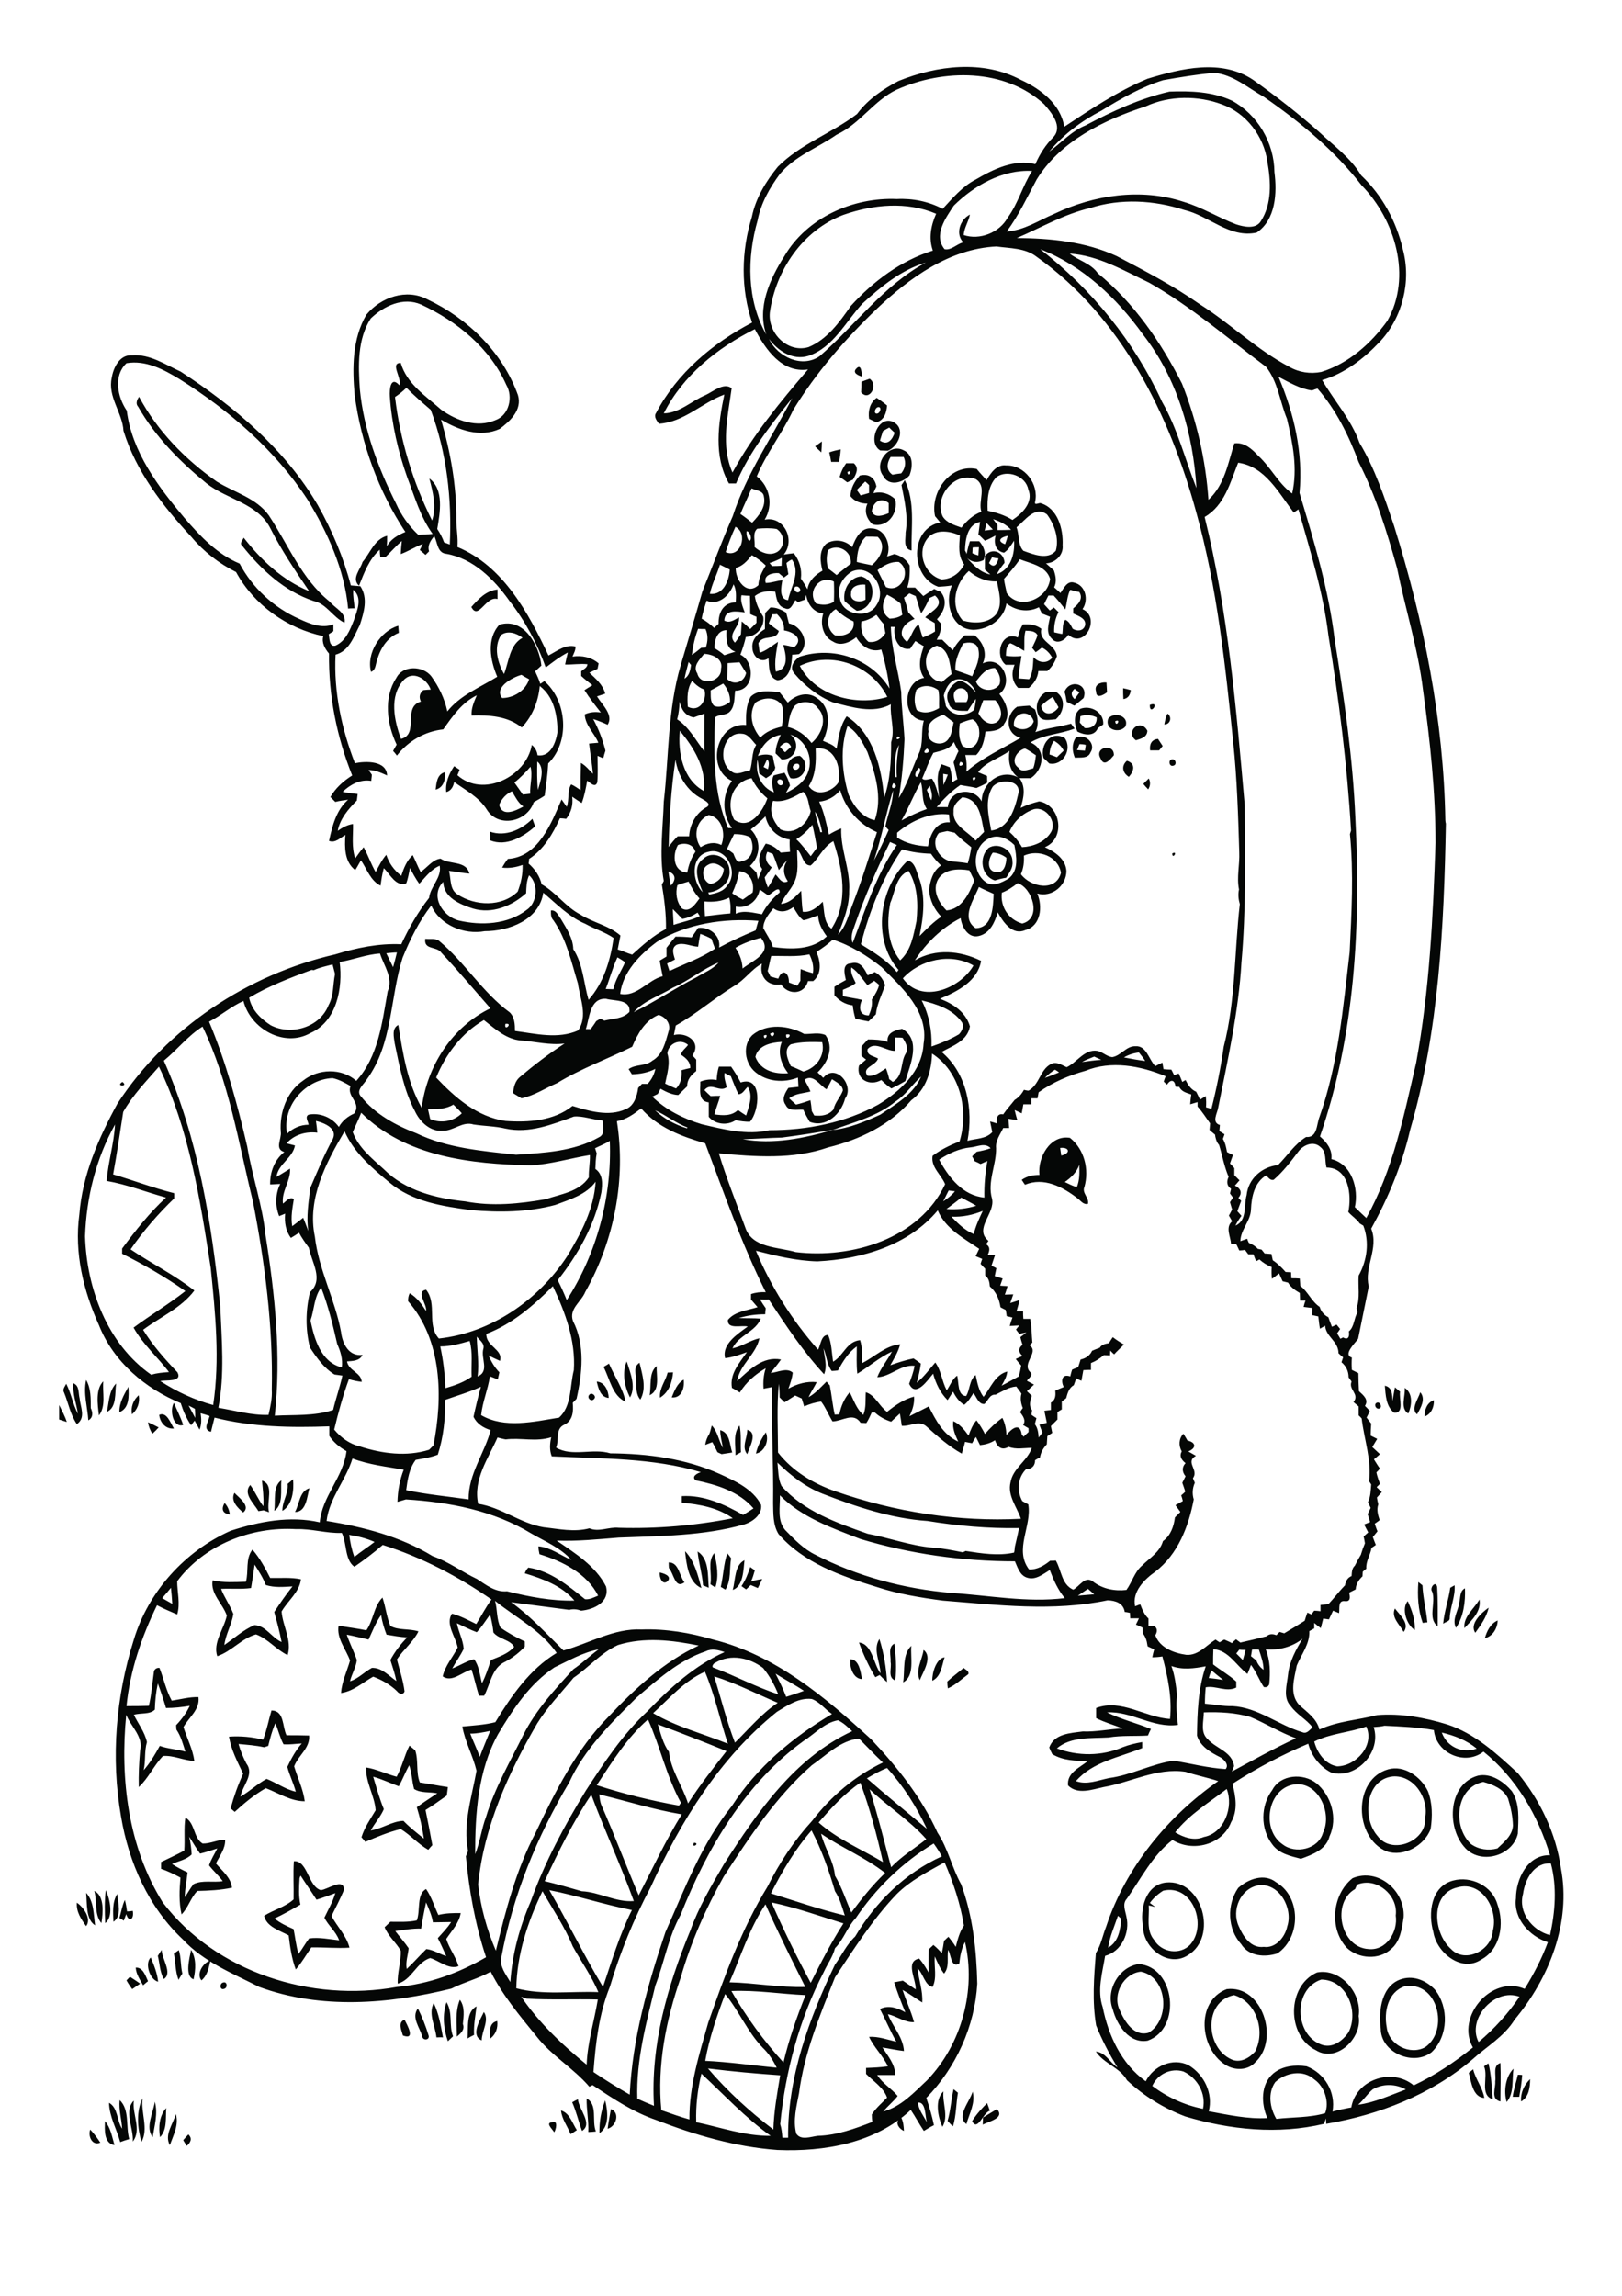<?xml version="1.0" encoding="utf-8"?>
<!-- Generator: Adobe Illustrator 21.0.2, SVG Export Plug-In . SVG Version: 6.00 Build 0)  -->
<svg version="1.2" baseProfile="tiny" id="Layer_1" xmlns="http://www.w3.org/2000/svg" xmlns:xlink="http://www.w3.org/1999/xlink"
	 x="0px" y="0px" viewBox="0 0 595 842" overflow="scroll" xml:space="preserve">
<path fill="#050706" d="M69.1,782.8c1.5,1.4,0.9,2.9-0.6,4.2c-0.3-0.5-1-1.6-1.3-2.1C67.7,784.3,68.6,783.3,69.1,782.8 M33.1,781
	c1.4,1.5,2.6,3.1,3.7,4.8C33.8,787.1,32.2,783.4,33.1,781 M38.5,777.9c2.1,2.4,2.6,5.8,3.5,8.8C38,786.1,38.4,780.9,38.5,777.9
	 M331.6,781.5c-2.1-0.9-3.6-3.5-1-4.9C331.4,778.2,331.5,779.8,331.6,781.5 M202.7,778.3c2-0.8,1.3,2.7,0.6,3.7
	C202.7,780.9,199.8,778.4,202.7,778.3 M64.5,775.3c1.2,3.9-0.9,7.8-2.2,11.4C60.2,782.9,63.5,779,64.5,775.3 M205.8,774
	c3.2,1,4.1,4.6,5.8,7.2c-0.7,0.5-1.5,1-2.3,1.5C208.2,779.8,206.1,777.2,205.8,774 M360.6,776.6c1.7-1,3.4-2.1,5.1-3.1
	c3.1,3.3-3,4.5-5.2,5.7C360.5,778.5,360.6,777.2,360.6,776.6 M224.1,773.5c3.5,1.3,1.9,6.4-1.2,7.2
	C223.2,778.2,223.7,775.9,224.1,773.5 M58.7,783.8c-0.6-3.6-0.3-7.9,2.3-10.7C60.7,776.7,61.4,781,58.7,783.8 M356.6,777.9
	c1.5-2.4,3.5-4.6,5.5-6.6c0.3,0.9,0.7,1.8,1,2.8C360.6,774.8,358.6,781.9,356.6,777.9 M56.8,770.8c1.2,4.3-0.1,8.7-0.8,13
	C53.2,780.1,56.2,775,56.8,770.8 M219.9,782.3c-0.1-4.1,0.6-8.2,2.1-12C222.9,774.1,223.7,779.9,219.9,782.3 M48.7,785.4
	c0.4-4.8-3.4-11.3,0.4-15C48.4,775.3,52.1,781.1,48.7,785.4 M43.9,770.2c3.7,3.5,2.2,9.6,3.5,14.3c-1.1,0.3-2.2,0.7-3.3,1.1
	c-1.3-4.8-4-9.3-4.1-14.4c3.3,1.8,2.8,6.5,4.8,9.5C44.6,777.1,43.5,773.7,43.9,770.2 M215.2,769.6c4.2,2.3,1.8,8.2,3.4,12.1
	c-0.7,0.1-2.1,0.2-2.8,0.2C216,777.8,215.1,773.7,215.2,769.6 M209.9,771c0.7-0.4,1.4-0.8,2.1-1.1c0.3,3.7,5.6,9,1.5,11.6
	C212.2,778,211.4,774.4,209.9,771 M51.9,785.5c-1.5-5-2-11.2,0.4-16C51.6,774.8,54.6,780.8,51.9,785.5 M354.5,779
	c-3.8-2.9,1.3-8.3,2.3-11.9C357.9,771.2,355.6,775.1,354.5,779 M345.7,780c-1.7-3.8-2.9-10,0.4-13
	C345.6,771.3,348.1,776.1,345.7,780 M349.8,766.2c0.4,0.3,1.2,1,1.6,1.3c-0.7,4.1-0.6,8.3-1.8,12.3c-0.8-0.6-1.4-1.3-2-2
	C348.7,774.1,348.9,770.1,349.8,766.2 M558,770.7c-0.3-3.1,1.1-6.1,3.3-8.2C561.3,765.6,560.8,769.1,558,770.7 M556.8,760.9
	c0.4,0,1.2,0,1.6,0.1c-0.2,2.7-0.6,5.3-1.1,8c-0.6,0-1.8,0-2.4,0C555.3,766.2,556.2,763.6,556.8,760.9 M552.7,770.9
	c-1.2-3.9-0.4-9.4,2.5-12.2C554.6,762.7,555.5,767.6,552.7,770.9 M538.8,760.2c0.4-0.3,1.2-1,1.6-1.3c0.9,3.7,3.5,6.8,4.1,10.5
	C540.3,769.2,539.7,763.6,538.8,760.2 M548.5,763.3c0.4-2.3-1-5.8,1.9-6.7c0.2,4.7,0,9.4,0,14.1C546.7,769.8,548.7,766,548.5,763.3
	 M544.4,757.8c0.4-0.3,1.2-0.8,1.6-1.1c1.1,4.3,1.2,8.8,1.6,13.2C542.6,768.3,546.1,761.7,544.4,757.8 M179.7,747.7
	c0.1-2.5-0.5-5.8,2.7-6.5C182.7,743.7,181.9,746.2,179.7,747.7 M147.8,746.5c-0.5-1.9-2-4.8,0.6-5.8
	C149.4,742.7,152.6,748.3,147.8,746.5 M176.7,748.3c-4.2-1.8-0.6-7.5,0.8-10.4C179.6,740.9,176.7,744.9,176.7,748.3 M154.9,746.9
	c-0.9-3.4-4.1-7-1.6-10.3c1.6,3.2,2.9,6.5,3.9,9.8C157.8,748.2,155.2,748.5,154.9,746.9 M171.5,747.6c0.4-3.9-0.7-9.6,3.3-11.8
	c-0.4,3.5-1.1,7-0.9,10.5C173,746.7,172.3,747.1,171.5,747.6 M164.3,748.6c-1.6-4.4-2.1-9.9-0.5-14.3c2.4,3.9,0.8,8.5,2.4,12.5
	C165.6,747.4,164.9,748,164.3,748.6 M160.1,747.2c-0.4-4.2-3.1-8.5-1-12.6c1.9,3.9,2.6,8.3,3.4,12.6
	C161.9,747.1,160.7,747.2,160.1,747.2 M168.7,733.4c1.9,2.6,1.4,5.9,1.1,8.9c0.8,2-0.7,3.4-2.2,4.6
	C167.6,742.4,166.9,737.7,168.7,733.4 M451.6,755.2c3.2,1.6,6.7-0.4,8.8-2.8c3.9-7.4,0.6-18.2-7.7-20.7
	C441.4,734,442.2,750.9,451.6,755.2 M450,729.5c13.1-1.6,19.5,18.5,10.5,26.8c-2.7,3.1-7.6,3.1-10.9,1
	C440.1,751.5,438.4,734,450,729.5 M81.8,727.1c1.6-0.6,1.8,2,0.4,2.3C80.6,730,80.5,727.4,81.8,727.1 M515.2,728.5
	c-6.1,2.1-7.6,9.4-6.5,15c0.7,6.4,8.5,10.4,14.1,7.3C531.7,744.6,527.5,726.3,515.2,728.5 M514.5,725.7c4.4-1.2,8.8,0.8,11.8,3.9
	c5.3,6.5,5,17.1-1.1,23c-6.7,5.3-18.7,0.2-18.7-8.6C505.6,737.3,506.8,727.8,514.5,725.7 M46.4,726.3c0.4-0.4,0.8-0.9,1.3-1.3
	c1.2,0.8,2.5,1.6,3.7,2.5c-1,0.7-1.9,1.3-2.9,2C47.7,728.4,47,727.4,46.4,726.3 M484.7,726c-10.4,3.4-9.9,20.1-0.1,23.8
	c4.1,1.6,7.9-1.3,10.1-4.5C498.6,737.6,494,726.1,484.7,726 M483.1,723.4c8.6-1.7,16.6,7.6,15.3,16c1.4,8-8.1,17.3-15.7,12.5
	C471.9,746.6,472,728.3,483.1,723.4 M49.8,721.6c2.7-0.1,3.6,3.1,4.5,5c-0.5,0.4-1.4,1.1-1.8,1.5C51.4,726.1,49.9,724,49.8,721.6
	 M418.5,723.1c-6.3,0.6-10.5,8.3-7.8,14c1.8,4.2,5.2,9.9,10.6,8.4C429.5,740.7,428.3,725,418.5,723.1 M417.7,720.3
	c13.4,1,15.9,23.6,3.3,28.1c-6.8,1.2-11.3-5.8-12.8-11.5C405.5,730.1,410.3,721.4,417.7,720.3 M73.9,726.3c-2-2.4,0.6-6.5,3.3-7.3
	C76.6,721.6,76.1,724.5,73.9,726.3 M58,726.8c-3.1-0.8-5-6.8-2.7-8.9C56.5,720.7,57.7,723.7,58,726.8 M71,725.9
	c-3.3-1.1-1.5-7.7-0.9-10.8C72.1,718.3,71.8,722.4,71,725.9 M63.8,716.5c0.4-0.3,1.3-1,1.8-1.3c0.9,2.8,0.6,5.8,1.3,8.6
	c-0.4,0.6-1.1,1.7-1.4,2.3C64.3,723.1,64.4,719.7,63.8,716.5 M57.9,717.3c0.5-0.7,0.9-1.5,1.4-2.2c0.1,3.4,4.1,8.6,0.8,10.7
	C58.6,723.2,58.6,720.1,57.9,717.3 M28.2,697.8c2.4,1.6,5.5,5.9,3.4,8.6C29.8,703.9,27.9,701.1,28.2,697.8 M45.8,696.8
	c0.4,1.4,0.6,2.7,0.8,4.2c0.5,0,1.6-0.1,2.1-0.2c0.6,3-1.4,4.5-2.4,1.2c-0.2,0.6-0.7,1.8-0.9,2.4c-0.4-0.3-1.2-0.8-1.6-1
	C44.5,701.1,44.8,698.9,45.8,696.8 M43,694.6c0.3,3.2,1.8,8.1-1.4,10.2C41.5,701.3,41.1,697.7,43,694.6 M31.6,694.2
	c2.9,3.1,2.7,7.9,3.3,11.9C31.4,704,32,698,31.6,694.2 M38.8,693.2c1.6,3.4,2.9,9.7-0.2,12.1C38.4,701.3,38.3,697.2,38.8,693.2
	 M34.6,693.5c3.8,1.8,3.2,8.1,2.6,11.8C34.5,702.1,35.7,697.4,34.6,693.5 M154.5,707.3c-3.2-0.1-6.3,0.5-9.5,0.9
	c1.6,2.1,3.4,4.1,4.9,6.3c-0.2,2.5-1.2,5-0.7,7.6c2.5-2.3,4.7-4.9,7.2-7.3c2.6,0.3,4.8,1.8,7.3,2.6c-1-2.2-2-4.5-3.1-6.6
	c1.7-1.9,3.5-3.7,4.9-5.9c-2.2,0-4.5,0.1-6.7,0.1c-0.4-2.6-1.5-4.9-2.5-7.3C155.6,700.9,155,704,154.5,707.3 M152.9,704.3
	c1.4-3.6-0.2-9.6,3.4-11.5c2,2.9,3,6.3,4.5,9.5c2.7-0.7,5.5-0.7,8.2-0.7c-0.6,3.7-3.3,6.5-5.3,9.5c1.1,3.5,3.5,6.5,4.5,10
	c-3.7,1.3-7-2-10.4-3c-5.2,1.7-6.7,8-11.9,9.4c-0.2-4.1,1.3-8.1,1.1-12.1c-1.7-3-4.6-5.3-5.9-8.6c0.7-0.7,1.4-1.3,2.1-2
	C146.5,704.8,149.7,705,152.9,704.3 M421.8,697.9c0.7,0.5,1.3,1,2,1.5c-0.6-0.2-1.8-0.5-2.4-0.6c0.3,4.2-1.1,9.1,2,12.7
	c2.7,4.6,9.5,5.6,13.2,1.7c6.4-7.2,0.9-22.3-9.9-19.8C424.8,694.6,423.1,696.1,421.8,697.9 M427.7,690.4c13.5-1.3,19.2,20.1,8,26.7
	c-7.2,4.6-16.3-2.7-16.4-10.4C418.1,700.2,420.1,691.3,427.7,690.4 M534.6,692.2c-10.1,2.4-8.8,16.8-2.4,22.5
	c5.2,5.6,15,0.6,15.4-6.5C549.8,700.3,543.6,689.6,534.6,692.2 M533,689.7c6.6-1.8,14.4,1.9,16.3,8.7c2.6,7,1.2,16.5-6,20.3
	c-7.2,4.8-16.3-2.6-17.5-10.1C523.8,701.7,524.9,691.9,533,689.7 M461.7,691.4c-6.7,1.2-10,9.1-7.3,15c1.6,3.8,4.5,8.2,9.2,7.6
	c4.4,0.6,7.8-3.6,8.6-7.5C474.4,700,469.4,690.5,461.7,691.4 M454.2,692.4c3.7-3.3,9.6-5.5,13.9-2.1c9.2,5.3,9.2,20.2,0.5,26.1
	c-4.6,1.5-10.5,1.1-13.3-3.4C450.2,707.4,450,698.5,454.2,692.4 M497.8,691.2c-0.2,0.4-0.5,1.2-0.7,1.6c-8.7,4.9-5.5,21.4,4.9,22
	c6.6,0.7,10.9-6.4,10-12.3C513,695.1,504.9,688.2,497.8,691.2 M496.2,688.8c9.4-3.9,19.3,4.7,18.7,14.3c-0.6,4.1-1.2,8.9-4.6,11.7
	c-4.4,4.1-11.9,3.6-16.2-0.4C487.4,707.3,488.7,694.7,496.2,688.8 M109.9,688.8c-0.2,3.3-0.4,6.5,0.3,9.7c-3.1,1.8-6.3,3.6-9.5,5.1
	c2.1,1.7,4.5,2.8,7,3.9c0.6,3,0.9,6.1,1.8,9.1c1.4-1.8,2.5-3.9,3.9-5.7c3.7-0.5,7.4,0.3,11,0.7c-1.1-3.2-4-5.4-5.4-8.3
	c1.4-3,3.1-5.8,4-9c-2.3,0.8-4.5,1.7-6.9,2.4c-1.9-3-3.9-5.8-5.8-8.8C110.1,688.1,110,688.6,109.9,688.8 M107.8,682.6
	c5.1-0.4,5.2,9.3,9.9,10.6c2.7-0.3,8.4-4.7,8.5-0.1c-1.4,3.3-3,6.4-4.6,9.6c2.1,3.9,5.5,7.2,6.6,11.6c-4.7,0.3-9.3-0.2-14-0.1
	c-1.9,2.7-3.5,5.6-5.7,8.1c-1.5-4-2.1-8.3-2.6-12.5c-3.3-1.8-8.2-3.2-9-7.2c3.5-2.2,7.7-3.2,10.8-6
	C107.8,691.9,107.5,687.3,107.8,682.6 M254.6,675.8C257.1,676,253.4,678.2,254.6,675.8 M401.5,667.3
	C402,667.8,402,667.8,401.5,667.3 M69.4,673.6c0.5,2.1,0.8,4.3,0.9,6.5c-2,2-4.8,2.4-7.2,3.5c1.8,1.2,3.8,2.2,5.7,3.1
	c-0.3,3-1,6-1,9.1c1.1-1.6,2-3.3,3.2-4.8c3.3-1.6,7.2-0.5,10.7-1.1c-1.5-2.1-3.5-3.8-5-5.8c0.7-2.2,2-4.1,3-6.2
	c-2.1,0.7-4.2,1.4-6.3,1.9C71.9,677.8,70.7,675.6,69.4,673.6 M68,666.6c3.6,2,2.9,7.4,6.3,9.5c2.8,0.1,5.5-1.4,8.3-1.4
	c0.1,3.3-2,5.9-3.4,8.7c2.3,2.7,5.5,5.2,5.9,8.9c-4.2,0.9-8.4,1.1-12.7,1.2c-2.5,2.5-3.3,6.1-5.8,8.6c-1-4.5-0.8-9-0.4-13.5
	c-2.3-1.2-4.6-2.4-7.1-3.2c0-0.8,0-1.7,0-2.5c2.9-1.4,5.7-2.7,8.5-4.2C67.9,674.6,67.4,670.6,68,666.6 M473.9,654.6
	c-9.1,2.2-11.1,16.6-3.4,21.8c4.7,3.7,13.1,1.8,14.8-4.2C489,664.7,483.1,652.4,473.9,654.6 M466.7,656.5c3-5.8,11.4-6.3,16.2-2.5
	c5.5,4.6,7.9,12.8,4.8,19.5c-1.2,4.8-6.3,6.7-10.5,8.2c-3.8-1-8.1-1.9-10.5-5.3C462.3,670.7,462.4,662.2,466.7,656.5 M539.6,676.3
	c2.8,2,6.4,2.5,9.7,1.6c2.4-2.3,5.5-4.7,5.7-8.4c-0.1-3.4-0.8-6.7-1.8-9.9c-1.7-3.6-5.5-5.1-9.1-6.1
	C533.9,655.6,532.8,670,539.6,676.3 M542.2,651.2c4.8-1,9.4,2.2,12.4,5.7c3,4.6,2.4,10.4,2.2,15.6c-2,8.4-14.1,11.6-19.7,4.8
	C530.6,669.9,531.3,654.2,542.2,651.2 M510.9,651.5c-10,1.1-11.3,15.3-5.6,21.8c5.2,7.2,18.2,2,17.5-6.7
	C524.2,659.3,518.5,650.9,510.9,651.5 M509.2,648.9c6-1.7,12.1,2.8,14.6,8c1.7,4.4,1.7,9.3,1,13.9c-2.3,6.1-9.9,10.3-16.1,8.2
	C496.7,674.1,496.2,652.6,509.2,648.9 M150.1,647.4c-1.4,2.5-2.4,5.2-3.8,7.7c-3.1-1.1-6.1-2.6-9.4-3.5c1.2,4,2.3,8,3.9,11.9
	c-1.2,2.8-3.3,5.1-4.8,7.8c4.2-0.6,7.8-3.4,12-3.5c2.3,2.4,4.9,4.4,7.5,6.5c-0.6-3.9-1.4-7.7-2.6-11.5c2.4-1.8,5-3.4,7.5-5.1
	c-2.8-0.6-6,0-8.5-1.6C151.1,653.2,151.1,650.2,150.1,647.4 M145.5,651.6c2-3.6,2.8-7.7,4.7-11.4c0.5,0.4,1.6,1.3,2.1,1.7
	c1.3,3.8,0.2,8,1.7,11.8c3.4,0.5,6.8,1.2,10.3,1.7c-0.1,1-0.3,2-0.4,3.1c-2.6,1.8-5.1,3.7-7.8,5.3c0.9,4.3,1.7,8.6,2.5,12.9
	c-0.4,0.4-1.1,1.2-1.5,1.7c-3.7-2.1-6.5-5.4-10.1-7.6c-4.5,1.1-8.8,2.9-13,4.7c-0.3-0.4-1-1.3-1.4-1.7c1.1-3.6,3.3-6.7,5.2-9.9
	c-0.4-5.4-3.7-10.2-3.5-15.7C138.1,648.8,141.7,650.6,145.5,651.6 M98.4,640.3c-0.4,0.1-1.1,0.4-1.5,0.5c-3.1-0.7-6.2-0.9-9.4-1.2
	c0.7,2.5,1.7,4.9,2.9,7.2c3,4-1.5,8.1-2.2,12.1c3.4-1.9,6.2-4.7,9.6-6.5c3.6,1.4,6.8,3.8,10.7,4.7c-0.8-3.1-2.3-6-3.1-9.1
	c1.4-3,3.1-6.1,5.3-8.6c-2.2,0.1-4.5,0.5-6.7,0.3c-1.3-2.4-1.9-5.2-3-7.7C99.8,634.7,99.1,637.5,98.4,640.3 M99.6,627.3
	c4.8,0.1,3.9,5.9,5.5,9.1c2.8,0,5.5,0,8.3,0.1c0.4,4.6-4,7.3-5.5,11.3c1.3,4.3,3.3,8.3,3.9,12.8c-5.2,0-9.6-3-14.3-4.8
	c-4.2,2.4-7.9,5.5-11.4,8.7c-0.4-0.3-1.1-1-1.5-1.3c1.2-4.4,2.7-8.6,4.6-12.7c-2.1-4.4-4.4-8.7-5.2-13.6c4.2-0.3,8.4,0.1,12.5,1.1
	C97.9,634.5,98.5,630.9,99.6,627.3 M353.5,611.7c0.7,0.7,2.1,1.1,1.7,2.3c-2.5,1.8-4.7,4-7.5,5.2c-0.1-0.6-0.2-1.8-0.2-2.5
	C349.4,614.9,351.5,613.4,353.5,611.7 M312,608.5c3.2,0.2,3.7,4.7,4.2,7.3C313,615.7,311.5,611.3,312,608.5 M342,616.4
	c-0.1-3,1.5-8.2,4.5-8.6C345.5,610.9,345.2,614.9,342,616.4 M338.8,605.1c3.4,2.6-0.1,7.9-1.4,11.1
	C335.7,612.5,338.3,608.7,338.8,605.1 M331.3,617c0.7-4.3-0.4-10.2,3-13.4C333.9,607.9,335.7,614.6,331.3,617 M326.7,609.5
	c0.2-2.2-1.1-5.4,1.4-6.7c0.5,4.5,0.9,9,0.3,13.5C325.5,615.2,327.2,611.8,326.7,609.5 M322.6,601.1c1.6,5,2.5,10.6,2.8,15.8
	c-0.9-0.8-1.9-1.7-2.7-2.6c-0.5,0.3-1.1,0.5-1.6,0.8c-2.4-4-4.4-8.3-6-12.7c4.8,0.4,5.3,7.8,7.9,11.3
	C322.9,609.6,320.1,604.9,322.6,601.1 M544.7,600.8c0.7-2.6,2.1-5.4,4.7-6.5C549.3,597.2,547.6,600.1,544.7,600.8 M514.9,598.5
	c-1.4-2.7-4.7-5.3-3.2-8.6C513.5,592.3,517.3,595.5,514.9,598.5 M541.2,598.8c-2.3-3.2,2.3-7.4,4.9-9.2
	C545.3,593.1,543.2,596,541.2,598.8 M519,597.8c-3-1.8-5-7.9-2.6-10.6C517.9,590.5,519.2,594.1,519,597.8 M537.2,597.1
	c-0.5-4.2,3.6-7.1,5.5-10.5C543.5,590.9,539.9,594.2,537.2,597.1 M135.2,601.3c-2.7-0.6-5.3-1.3-8-1.8c1.1,3.2,2.6,6.1,3.7,9.3
	c-0.3,2.7-1.9,5.2-2.5,7.8c3.1-1,5.2-3.4,8-4.9c3.6-0.2,6.2,2.9,9,4.8c-0.5-2.6-1.4-5.1-2.2-7.7c1.6-3,3.8-5.9,6.2-8.3
	c-2.6-0.1-5.1-0.6-7.6-1c-0.9-2.3-1.6-4.7-2-7.2C137.8,595.1,136.6,598.3,135.2,601.3 M134.4,597.9c2.6-3.7,2.7-8.8,5.9-12
	c1.2,3.4,1.5,7.1,2.9,10.4c3,1.7,6.9,0.9,10.3,2c-1.9,3.9-5.5,6.6-7.9,10.3c1,3.9,2.3,7.7,2.8,11.7c-0.5,1.5-2.1,0.9-2.8-0.1
	c-2.5-2.4-5.5-4.1-8.7-5.3c-3.8,2.1-7.3,5.4-11.8,6c0.3-4.2,2.2-8,3.3-11.9c-1.5-4.2-5-8.1-4.2-12.8
	C127.6,596.8,131,597.2,134.4,597.9 M535.3,587.7c0.5-1.8,0.1-4.2,2.1-5.2c0.2,4.9-0.5,10.4-3.3,14.5
	C532.5,593.8,535,590.8,535.3,587.7 M532,582.3c0.4-0.2,1.2-0.7,1.6-0.9c0.3,4.1-1.6,7.9-1.8,12c0.1,1.3-1.6,1.4-2.4,2.1
	C529.8,591,531.4,586.7,532,582.3 M525.4,583.8c-1.2-1.5,1.4-4.4,1.8-1.7c0.3,4.7,0.2,9.6,0.2,14.3
	C523.6,593.7,526.8,587.8,525.4,583.8 M520.3,580.2c0.4,0.3,1.1,0.9,1.5,1.2c0.2,4.6,1.4,9.1,1.8,13.6c-0.4,0-1.2,0.1-1.7,0.2
	C520.2,590.5,519.9,585.2,520.3,580.2 M242,576.7c1.5,0.3,4.6,1.3,2.9,3.2C242.9,581.6,241.8,578.3,242,576.7 M275.2,574.7
	c0.4,0.3,1.3,0.9,1.7,1.2c-0.4,1.4-0.8,2.8-1.4,4.1c1.3-0.4,2.7-0.7,4.1-0.9c-0.5,1.1-1,2.2-1.6,3.3c-0.9-0.4-1.7-0.7-2.6-1.1
	c-0.6,0.5-1.1,1.1-1.7,1.6c-0.4-0.3-1.3-0.9-1.7-1.2C273.5,579.5,274.4,577.1,275.2,574.7 M245.3,573c3.8,0,3.8,4.9,5.8,7.3
	c-3.5,2.6-3.9-3.2-5.7-5.2C245.3,574.6,245.3,573.6,245.3,573 M268.8,583.1c1-3.6,0.6-9.1,4.3-10.9
	C272.7,575.8,272.7,581.7,268.8,583.1 M266.8,569.7c0.4,0.4,1.1,1.3,1.4,1.8c-0.7,3.8,0.1,8-2.1,11.5c-0.4-0.2-1.2-0.8-1.7-1
	C265.4,577.8,265.4,573.6,266.8,569.7 M260.6,581c0.7-3.8-1.2-8.2,1.4-11.4c1,4.1,1.8,8.5,0.4,12.6C262,581.9,261,581.3,260.6,581
	 M255.9,569c4.3,2.7,3.7,8.9,4.1,13.3c-0.5-0.2-1.6-0.7-2.1-0.9C257.6,577.2,256.3,573.2,255.9,569 M251.3,568.9
	c3.5,3.6,4.7,8.8,6,13.5C252.5,580.4,251.8,573.5,251.3,568.9 M93.4,573.8c-0.4,2.9-0.8,5.8-1.3,8.6c-3.7,0.5-7.4,0.1-11,0.3
	c1.2,3.2,3.3,6,4.5,9.2c-0.6,3.9-2.8,7.4-3.3,11.4c3.6-2.5,6.9-5.5,11-7.3c4.2,0.1,6.3,4.6,10,6.2c-0.7-3.7-1.7-7.4-2.7-11
	c2.1-3.2,4.3-6.4,6.7-9.4c-3.3,0.2-6.6,0.5-9.8-0.5C96.5,578.6,94.9,576.2,93.4,573.8 M92.6,568.3c2.7,3.1,4.7,6.8,6.5,10.4
	c3.8,0.1,7.6-0.3,11.3,0.5c-0.6,4.8-4.8,7.8-7.1,11.8c0.4,5.4,3.9,10.7,2.2,16c-4.2-2-7.2-6-11.6-7.6c-5.3,1.5-8.9,6.2-14.2,8
	c-1.7-5,2.5-10,3.5-14.9c-1.5-4.4-6.1-8-5.2-12.9c4,0.9,8.1,0.6,12.2,0.5C91.3,576.3,89.9,571.8,92.6,568.3 M82.4,551.2
	c1.1,1.2,1.7,2.6,1.9,4.2C81.6,555.1,81.1,553.4,82.4,551.2 M86,547.5c1.7,1.8,6.1,4.9,3.2,7.2C87.1,552.9,84.5,550.4,86,547.5
	 M108.2,554.5c1.7-2.9,1.6-7.6,5.3-8.7C112.6,548.9,112.4,554.6,108.2,554.5 M105.5,544.2c0.5-0.4,1.5-1.2,2-1.7
	c0.4,4-0.2,9.4-3.9,11.6C103.5,550.6,105.9,547.7,105.5,544.2 M100.6,554.1c0.6-3.6-0.7-8.9,2.6-11.2
	C102.9,546.6,104,551.9,100.6,554.1 M96.1,543c4.7,1.5,1.5,7.9,2.6,11.6c-0.7-0.2-1.3-0.5-2-0.7c-0.5,0.1-1.4,0.2-1.9,0.3
	c-1.6-2.8-5.8-6.4-3-9.6c1.8,2.5,2.9,5.3,4.8,7.8C96.8,549.1,96.4,546.1,96.1,543 M277.3,533.1c0.6-2.8,2-5.4,3.6-7.8
	C282.3,528.2,280.5,532.5,277.3,533.1 M274.1,524.4c4,0.9,0.9,6.3,0,8.9C271.9,530.7,274.2,527.3,274.1,524.4 M269.8,533.7
	c0.1-3.6-1-8,1.5-10.9c0.7,3.2,0.3,6.5,0.5,9.8C271.3,532.9,270.3,533.4,269.8,533.7 M261.1,522.8c2.2,2.2,2.5,5.6,4.1,8.2
	c-0.4-2.2-1-4.3-1-6.5c3.6,1,3.4,5.2,4.4,8.2c-1.3,0.2-2.6,0.4-3.9,0.6c-0.4-0.2-1.1-0.5-1.5-0.7c-0.6-1.2-1.2-2.5-1.9-3.7
	c-0.9,0.3-1.7,0.7-2.6,1c0.2-1.4,0.7-2.8,1.5-4C260.6,524.9,260.8,523.9,261.1,522.8 M54.3,521.6c1.3,0.6,2.6,1.2,3.9,1.9
	c-0.7,0.8-1.5,1.6-2.3,2.3C55.1,524.6,54.5,523.1,54.3,521.6 M58.4,518.9c2.8-1.3,4.2,3.1,5.4,5C60.8,524.2,58.7,521.7,58.4,518.9
	 M21.7,515.3c1,2,2.1,4,2.8,6.2c-1-0.3-1.9-0.6-2.8-0.9V515.3 M67.2,522.6c-3.7,1.2-5.1-5.5-3.4-8.1
	C64.9,517.2,66.3,519.8,67.2,522.6 M522.6,519.5c-0.1-2.5,0.9-5.1,3.4-6C526.1,516.1,525,518.6,522.6,519.5 M505.2,514.4
	c1.2-0.3,2,1.9,0.7,2.2C504.6,516.9,503.8,514.8,505.2,514.4 M48.4,518.7c-0.5-2.6,0.5-5.3,2.5-7C51.4,514.4,50.4,517,48.4,518.7
	 M521,510.6c2.1,2.5,0.2,5.7-1.2,8.1C517.4,516.7,520.3,513,521,510.6 M216.2,511.5c0.9-1.1,2.8,0.6,1.7,1.6
	C216.9,514.3,215.1,512.6,216.2,511.5 M515.3,509c3.1,2,2.6,6.5,1.3,9.4C513.5,516.5,515.6,512,515.3,509 M43.8,517.9
	c-0.1-3.4,1.7-6.4,3.3-9.3C47.3,511.9,47.5,516.5,43.8,517.9 M508,508.2c2.8,0.6,2.7,3.3,2.8,5.6c0.3-1.7,0.6-3.3,0.9-5
	c0.5,0.4,1.4,1.2,1.9,1.6c-0.5,2.4,1.7,8-2.2,7.7C508.4,515.8,508.3,511.6,508,508.2 M39.2,517.8c0.8-3.5,0.7-7.7,3.4-10.4
	C42.1,510.8,42.9,516.2,39.2,517.8 M23.5,510.7c-0.7-1.1,0.3-2.2,0.8-3.2c1.8,3.5,2.4,7.5,4.3,11c-0.6-3.7-2-7.4-1.7-11.2
	c2.3,0.9,1.8,3.5,2.3,5.5c0.3,3.3,2.4,7.1-1,9.5C25.8,518.8,25.1,514.6,23.5,510.7 M218.9,506.7c3,0.2,4.3,3.4,4.4,6
	C220.2,512.4,219.5,509.1,218.9,506.7 M36.3,519.1c-0.5-4-1.3-9.7,1.6-12.5C37.5,510.7,39,515.6,36.3,519.1 M31.6,506.1
	c1.8,3.1,1.7,6.8,1.7,10.3c0.8,1.7,0.9,3.5-0.9,4.5C32.1,516,30.5,511.1,31.6,506.1 M246.4,512.5c1-2.4,2-5.2,4.4-6.5
	C251.2,508.8,250.1,512.9,246.4,512.5 M244.9,503.4c0.5,0,1.5-0.1,2-0.1c-0.3,3.6-1.5,7.3-4.8,9.3
	C241.8,509.1,244.2,506.5,244.9,503.4 M238.3,511.7c0.7-3.5-0.4-8.3,2.6-10.7C240.7,504.4,242.3,509.9,238.3,511.7 M233.4,506.5
	c0-2.3-1.3-5.2,1.2-6.7c1,4.3,2.7,9.3,0.3,13.5C233.2,511.3,233.5,508.9,233.4,506.5 M231.1,512.5c-2-3.9-3-9.1-1.2-13.2
	C231.2,503.4,233.4,508.6,231.1,512.5 M221.4,501.3c0.7-0.4,1.4-0.8,2-1.2c2,4.7,5.1,9,6.1,14C224.6,511.9,223.7,505.7,221.4,501.3
	 M395.9,427.2c-0.9,2.7-3,4.7-5.3,6.3c1.4,0.7,2.9,1.4,4.4,1.9C396.1,432.8,396,430,395.9,427.2 M388.9,421c0.1,0.7,0.3,2.1,0.4,2.8
	C392.9,423,392.3,420.6,388.9,421 M381.3,430.9c-0.7-6.4,3.9-14.8,11.2-13.6c5.3,4.2,7.1,11.6,5.3,18c-1,2.3,1.8,3.9,1.3,6.2
	c-1.7,0.4-2.6-1.1-3.8-2c-5.4-4.2-12.4-7.9-19.3-5c-0.3-0.4-0.9-1.3-1.2-1.8C376.8,431.3,379,430.9,381.3,430.9 M44.9,396.8
	C47.4,398.6,42.1,398.5,44.9,396.8 M265.8,393.5c-0.3,1.8,0.4,3.5,0.8,5.2c-2.6,2.1-5.8-2-8.2,1.1c0.7,0.7,1.5,1.5,2.3,2.2
	c1.2-0.1,2.3-0.1,3.5-0.1c-0.6,2.3-1.6,4.5-2.1,6.8c3,0.4,6.2,0.7,8.6-1.6c1,0.7,2,1.4,3,2c1-3.3,2.7-7.3,0.6-10.5
	c-1.1,0.9-1.8,2.7-3.4,2.7c-1.1-2.1-1.9-4.4-2.8-6.6C267.3,394.3,266.5,393.9,265.8,393.5 M263.7,391.2c1.5,0,3,0,4.5,0
	c1.3,1.9,2.5,3.8,3.5,5.8c8.2-2.7,6.9,10.6,3.4,14.4c-1.8,0-3.5-0.2-5.2-0.6c-3.1,2.1-7.5,1.6-9.9-1.2c0-1.8,0-3.5,0-5.3
	c-4.1-0.5-3-4.7-3.1-7.6c1.9-0.8,4-1,6-0.6C263,394.4,263.2,392.8,263.7,391.2 M328.3,380.5c0,1.6,0,3.3,0,4.9
	c-3.3,0.1-7.2-3.7-10-0.7c-0.6,2.4,2.3,2.6,3.8,3.5c-0.8,2.7-6.1,3.2-3.9,6.3c2.7,0.4,4.7-1.4,6.8-2.7c0.5,1.3,0.9,2.6,1.2,4
	c0.3,0.2,1,0.7,1.3,1c4-2.2,2.7-7.2,4.8-10.5c1.1-1.9-0.1-4-1.2-5.7C330.3,380.5,329.3,380.5,328.3,380.5 M325.6,382.1
	c-0.4-3.4,2.7-4.2,5.3-4.8c7.2,4.1,3,13.1,1.2,19.2c-1.7,1-3.4,1.9-5.1,2.7c-1.3-0.9-2.5-1.9-3.7-3.1c-4.2,2.4-9.4-0.1-8.2-5.3
	c0.8-0.7,1.7-1.4,2.6-2.2c-0.4-0.3-1.3-1-1.7-1.4c0-1.1,0-2.3,0-3.4c0.8-0.9,1.6-1.7,2.4-2.6C320.8,381.2,323.3,381.3,325.6,382.1
	 M295.1,396c0.8,1.4,1.6,2.8,2.2,4.3c-2.6,0.7-5.6,0.7-7.8,2.5c0.8,0.8,1.6,1.5,2.5,2.3c1.8-0.4,3.6-1,5.3-1.6
	c0.2,1.3,0.4,2.6,0.5,4c0.2,0.4,0.7,1.2,0.9,1.6c2.7,0.3,5.4-0.1,7.1-2.3c0.5-2.6,2.6-4.5,3.4-6.9c-0.2-2.1-2.4-3-4-4.1
	c-0.6,1.2-1.3,2.5-2,3.7C300.6,398,298.4,393.7,295.1,396 M290.1,383c-2.8,1.9-1.1,5.6,0,8c1.6,0.6,3.1,1.3,4.6,2
	c4.7-1.3,8.1-5.8,6.9-10.8C297.8,382.1,293.8,382,290.1,383 M277.1,387.6c1.9,5,7,6.4,12,6c-2.5-3.3-4-7.5-2.3-11.5
	C283,382.3,278.1,383.3,277.1,387.6 M277.8,381.5C278.2,381.9,278.2,381.9,277.8,381.5 M280.2,379.8
	C280.3,382.4,282.5,378.6,280.2,379.8 M288.4,379.4C288,382.4,291.5,378.8,288.4,379.4 M282.5,379.1
	C283.3,381.9,285.4,377.4,282.5,379.1 M276,379.6c5.3-4.4,13.3-3.6,19-0.4c2.6,0.1,5.3-0.7,7.8,0.4c3.3,4.6,0.8,10.2-2.9,13.7
	c0.7,0.6,1.4,1.3,2.1,2c4.5-5.6,11.6,2.8,8,7.6c-1.4,5.6-7,10.9-13,8.5c-0.8-1.4-1.7-2.9-2.3-4.4c-2.2-0.2-5.4,0.8-6.5-1.8
	c-1.6-2.1-0.2-4.4,1-6.2c1.2-0.1,2.5-0.3,3.7-0.4c-0.1-1.1-0.1-2.3-0.2-3.4c-5.2,2-11.2,1.6-15.6-2C273.2,390,272.2,383.3,276,379.6
	 M312.3,354.8c-0.4,2.1,0.8,3.9,1.6,5.7c-1.3,1.2-3.1,1.8-4.7,2.5c0,0.6,0,1.7,0,2.3c2.3,0.6,4.7,0.8,7,1.4
	c-1.2,2.7-1.1,5.7,2.5,5.7c0.8-1.8,1.4-3.8,1.1-5.8c1.1-1.7,2.2-3.4,2.7-5.4c-0.4-0.4-1.3-1.1-1.8-1.5c-0.8,0.5-1.7,1.1-2.5,1.6
	C316.3,359,314.8,356.4,312.3,354.8 M310.3,359.4c-0.5-2.2-1.5-6,1.9-6.1c3.3-1,4.9,1.9,6.1,4.4c0.9-0.4,1.7-0.8,2.6-1.2
	c2,1,3.1,2.8,3.8,4.8c-1.2,3.5-3,6.9-3.4,10.7c-0.9,0.9-1.8,1.7-2.7,2.6c-1.6-0.3-3.2-0.6-4.8-1c-0.5-1.6-0.8-3.2-1-4.9
	c-2.7-0.3-5-1.7-6.7-3.7c0-1,0-2,0-3.1C307.4,361,308.8,360.2,310.3,359.4 M430,313C432.3,311.8,430.1,315.5,430,313 M364.2,312.7
	c-1.6,2-2.5,6.6,1,7.1c3.2,0.7,3.9-2.9,4-5.2C367.8,313.5,366,312.8,364.2,312.7 M362.6,311c3.6-2.3,8.9,0.7,8.8,5
	c0.3,2.3-1.2,4.1-2.3,5.9c-1.4,0.2-2.8,0.6-4.2,1C359.9,321.2,359,314.5,362.6,311 M179.7,305c5.7,2,11.6-0.7,15.6-4.7
	c0.3,0.9,0.7,1.9,1,2.8c-4.4,3.8-10.5,7.5-16.5,5.1C179.9,307.1,179.8,306.1,179.7,305 M421.4,285.5c0.7,1.3,0.6,2.7-0.2,4
	c-0.5-0.5-1.4-1.5-1.8-2C419.9,287,420.9,286,421.4,285.5 M159.8,289.6c0.3-2.5,0.5-5.6,3.4-6.4
	C163.5,285.8,162.7,288.9,159.8,289.6 M414.1,284.9c-2.3-1.4-2.9-4-0.7-5.9C416.7,280.1,416,282.8,414.1,284.9 M429.8,278.5
	c1.4-0.4,2.1,2,0.6,2.3C429,281.3,428.4,278.9,429.8,278.5 M291.1,282c1.1,1,2.8-0.6,1.9-1.7C292,279.5,290.1,281,291.1,282
	 M290,285.4c-2.4-3.3-1.1-8.1,3.4-8.2C297.5,280,295,286.4,290,285.4 M403.7,278.1c-2.4-4.1,5.1-5.7,4.9-1.1
	C407.1,278.7,405,281.4,403.7,278.1 M421.9,275.2c-0.3-2.2,0.5-4,2.9-4.2c0.6,0.9,1.1,1.7,1.7,2.6c-0.3,0.4-1,1.2-1.3,1.6
	C424.1,275.2,423,275.2,421.9,275.2 M396,272.9c-0.3,0.7-0.6,1.4-0.9,2.2c0.9,0.1,1.9,0.1,2.9,0.2c0.1-0.5,0.2-1.6,0.3-2.1
	C397.7,273,396.6,272.9,396,272.9 M394.6,270.6c3.3-1.9,7.7,2.1,5.4,5.4c-0.9,2.3-3.7,1.7-5.7,1.9
	C393.3,275.6,393.1,272.8,394.6,270.6 M385,276.7c0.9,0.3,1.8,0.6,2.7,1c0.8-0.8,1.7-1.6,2.5-2.4c-0.8-1.6-2-2.7-3.5-3.6
	C385.5,273.1,385.1,274.9,385,276.7 M382.8,278c-1.4-4.9,2.8-10.3,7.8-7.3c2.9,4.1-0.7,10.3-5.7,9.3
	C384.2,279.3,383.5,278.6,382.8,278 M416.7,271.5c-4.2-3,1.6-8.4,4.2-3.5C420.8,270.4,418.6,270.9,416.7,271.5 M428.3,261.7
	c1.7,1.2,1.1,4-1.2,4C427.4,264.3,427.6,262.9,428.3,261.7 M409.1,264.5C409.3,267.1,411.5,263.4,409.1,264.5 M406.5,263.6
	c2.2-2.9,8-0.9,6.3,2.9C410.6,269.1,405.2,267.7,406.5,263.6 M396.3,262.7c0,0.6-0.1,1.7-0.2,2.3c0.6,0.7,1.2,1.3,1.8,2
	c2.6,0.3,4.6-1.2,4.4-3.9C400.4,262.2,398.3,261.9,396.3,262.7 M396.2,260c3.9-1.6,8.9,1.3,8.5,5.7c-0.7,0.5-1.4,0.9-2,1.4
	c-1.3,3.1-5,2.5-7.5,1.2C394.1,265.6,393.6,262,396.2,260 M421.8,258.5C425.9,257,421.6,262.9,421.8,258.5 M381.9,258.9
	c0.8,3.9,4.5,3.3,6.4,0.5c-0.7-1.3-1.4-2.5-2.1-3.8C384.6,256.5,383.2,257.6,381.9,258.9 M384,253.7c1.1,0,2.2,0,3.3,0
	c3.9,2.4,3.1,7.4,0,10.1c-2.1,0.1-5.1,1-6.3-1.4C379.4,259.2,380.7,255.2,384,253.7 M412,252.4c0.9,0.2,1.8,0.4,2.8,0.7
	c-0.2,1.7-0.9,3-2.7,3.3C412,255.1,412,253.8,412,252.4 M402.1,253.7c-0.9-2.6,1.6-3.6,3.8-3.4c0.1,1.2,0.1,2.4,0.2,3.6
	C404.8,254.9,402.1,256.4,402.1,253.7 M394.2,256.4c0.6-0.8,1.2-1.7,1.8-2.5c-0.5-0.3-1.4-0.9-1.8-1.3
	C392.7,253.9,392.9,255.2,394.2,256.4 M390.5,253.7c1.9-4.8,8.9-3,7,2.3c-1.1,0.9-2.2,1.9-3.4,2.8c-0.9-0.5-1.9-0.9-2.8-1.4
	C391.1,256.2,390.9,254.9,390.5,253.7 M136.1,246.4c-1.8-6.8,3.4-15,10-16.9c0,0.6,0.2,1.9,0.2,2.6c-4.4,1.7-7,6.1-8.1,10.5
	C137.7,243.9,137.8,245.8,136.1,246.4 M376.2,231.3c-0.7,2.4-0.3,4.9-0.5,7.4c-1.7-1-3.3-2.1-5.1-2.8c-1.6,1-1.5,3-1.6,4.6
	c1.9,0.3,3.8,0.3,5.7,0.1c-0.3,2.7-1,5.4-1.1,8.2c1.3,0.1,2.6,0.2,3.9,0.3c1.5-2.4,1.4-5.3,1.6-8.1c1.9,2.1,4.9,2.6,6.9,0.2
	c-0.9-1.6-2.1-2.9-3.8-3.7c-0.8,0.6-1.5,1.2-2.3,1.7c-0.3-0.4-0.9-1.2-1.3-1.6c0.7-1.5,1.5-3,2-4.6
	C379.8,231.3,377.8,231.4,376.2,231.3 M375.2,229c2.4-0.2,4.8,0.1,6.8,1.6c-1.1,4.9,5.2,5.5,5.7,10.1c-0.7,2.1-1.8,3.9-3.5,5.4
	c-1.1,0-2.2,0-3.3,0c-0.2,2.5-1.6,4.6-3.5,6.2c-1.3,0-2.6,0-3.9,0c-2.3-2.3-2.6-5.5-1.3-8.5c-1.1,0-2.2,0-3.3,0
	c-4.3-3.4-1.5-12.6,4.5-10C373.7,232.1,374.3,230.5,375.2,229 M183.1,295.2c1.2,4.6,6.1,2.1,8.9,0.6c-2-1.4-3-3.6-4.2-5.6
	C185.6,291.2,184,293,183.1,295.2 M188.7,287c1.1,1.5,2.1,3,3.1,4.4c0.9-0.1,1.8-0.2,2.7-0.3c-0.2-3.3,1-6.6,0.1-9.9
	C192.8,283.3,190.8,285.3,188.7,287 M197.1,279.3c-0.1,3.5-0.1,6.9,0.2,10.4C198.3,286.6,200,281.6,197.1,279.3 M184.2,256
	c4.2,0,8.6-2.7,9.9-6.9c-0.9-0.5-1.9-1-2.8-1.6C187.9,248.4,181.1,252.2,184.2,256 M148,249.5c-5.3,5.8-3.4,14.8-0.9,21.5
	c6.8-1.7,0.4-11.7,7.3-13.7c-0.8-1.6-0.5-3.1,0.9-4.2c0.7-0.1,2.1-0.2,2.7-0.2C156.6,248.9,151.4,245.7,148,249.5 M183.8,232.9
	c-2.8,4.4-1.3,10,1.1,14.3c1.8-4.6,2-10.7,6.8-13.3C189.5,232.2,186.2,231.1,183.8,232.9 M183.2,229.1c9-2.7,14.6,7.5,15.4,15
	c-0.8,0.7-1.5,1.4-2.3,2.1c0.7,1.5,1.4,3,1.9,4.6c0.5-0.3,1-0.7,1.5-1c8.3,7.3,9.5,22.2,1.4,30.2c-0.2,4-0.8,7.9-1.3,11.8
	c-1.3,0.9-2.6,1.6-4,2.4c-2.4,7.3-13.1,9.6-17.3,2.6c-2.9-4.5-7.7-7-11.9-10c-0.3,1.7-1.1,3.2-2.9,3.7c-0.4-3.4,1-6.7,2.9-9.5
	c0.5,0.3,1.5,1,2,1.3c-0.3,0.7-0.5,1.4-0.8,2c9.4,8.4,25.2,0.6,27.3-11.1c1.2,1,1.9,2.3,2.1,3.8c4.8,0.7,6.7-4.7,7.3-8.5
	c0-6.2-1.3-13-6.5-16.9c-0.5,5.6-2.7,11.1-6.6,15.2c-5.2-4.2-12-4.6-18.4-4.4c-0.2-2.6,0.9-5,1.9-7.4c-5.5,2.7-8.9,7.7-12.3,12.5
	c-6.7,0.7-12.9,4.3-17,9.6c-0.3-0.4-1-1.3-1.4-1.7c0.4-0.8,0.9-1.6,1.3-2.3c-3.6-7.6-4.9-17.2-0.1-24.5c2.4-4.7,9.7-4.5,12.8-0.6
	c2.8,3.9,4.9,8.2,5.9,12.9c4.8-6,12-8.8,18.3-12.7C179.8,242.1,178.4,234.3,183.2,229.1 M283.3,225.3c-0.4,1.1-0.9,2.2-1.3,3.3
	c1.2,1,2.4,1.9,3.7,2.8c-1,3.8-5.8,1.1-7.5,4.5c0.2,1.2,0.3,2.4,0.5,3.5c2.5-0.8,4.5-2.6,6.7-4c-0.6,3.6-1.4,7.2-0.8,10.9
	c5-0.9,3.7-6.4,2.7-9.8c1.4,0.2,2.7,0.5,4,0.9c3.8-3.2-0.4-5.7-3.7-6.2c0.2-2.4-1-4.4-2.6-6C284.6,225.3,283.8,225.3,283.3,225.3
	 M282.6,222.8c2.1-0.1,4.1,0.8,5.8,1.9c0.3,1.3,0.7,2.6,1,3.9c4.9,1.1,8,7.7,3.7,11.3c-0.6,0.1-1.9,0.2-2.5,0.2
	c-0.2,3.7-0.6,8.7-5.3,9.4c-3.6-0.9-3.1-5.2-3.4-8.1c-2.9,2.1-5.9-0.8-5.9-3.9c-0.3-3.1,2.2-5.3,4.6-6.8c0-2,0-4,0.1-5.9
	C281.3,224.2,281.9,223.5,282.6,222.8 M172.9,222.6c2.6-2.9,5.4-6,9.6-6.4c0,1.2,0,2.3,0,3.5C178.2,218.4,175.5,227.7,172.9,222.6
	 M312.2,217.6c-0.5,3,3.3,3.6,5.3,2.3c0-1.8,0-3.7-0.1-5.5C315.2,214.2,312.1,214.9,312.2,217.6 M309.8,220.4c-0.7-4,1.8-8.7,6.1-9
	c6.5,1.6,4.9,12.2-1.6,12.6C312.7,223,311.2,221.7,309.8,220.4 M330.7,177.9c0.3-0.4,0.9-1.3,1.2-1.8c3.9,8,2.3,17.2,2.5,25.8
	c-3.3-0.7-2.1-4.2-2.2-6.6C333.2,189.5,331.8,183.6,330.7,177.9 M319.8,187.6c1.1,2.6,4.3,1.4,6.2,0.6c0-1.2,0-2.5,0-3.7
	C323.2,182.1,320.1,184.2,319.8,187.6 M314.3,179.7c0.4,0.5,1.1,1.5,1.4,2c1-0.3,2.1-0.6,3.1-0.9c0-1,0-1.9,0-2.9
	c-0.3-0.3-1-1-1.4-1.3C316.4,177.6,315.3,178.6,314.3,179.7 M315.4,174.4c3.2-0.8,5.5,0.7,6.1,4c-0.4,0.8-0.8,1.7-1.1,2.5
	c2.9-0.8,5.8,0.1,8,2.2c1.2,5.1-2.8,10.6-8.3,9.2c-2.2-2-3.2-4.8-1.9-7.6c-2.4,0-4.7-0.8-6.2-2.7C312,179.1,313.5,176.5,315.4,174.4
	 M392.6,216.3c-1.1,2.2-1.2,4.8-1.8,7.2c-1.4-1.8-2.8-3.5-4.3-5.1c-0.5,0-1.4,0-1.9,0c-0.6,1.1-1.1,2.2-1.6,3.2
	c0.7,0.8,1.4,1.5,2.1,2.3c0.4-0.3,1.1-0.8,1.5-1.1c0.6,0.6,1.1,1.1,1.7,1.7c-1.2,2.3-1.7,4.8-1.6,7.4c1,0.2,2,0.5,3,0.6
	c0.3-1.8-0.1-3.8,1.1-5.2c1.4,0.6,2,2,2.7,3.3c1.6,1,3.8,0.9,4.5-1.1c0.7-2.7-2.5-3.6-4.3-4.5c0-0.5,0-1.4,0-1.9
	c1.9-1.5,3.8-3.6,2.2-6C394.7,216.9,393.6,216.6,392.6,216.3 M355.4,209.4c-5,4.5-7.1,12.8-2.2,18.2c4,1.1,9.1,1.2,12.1-2.2
	c2.7-3.5,1.1-8.3,0.4-12.2C361.9,213.4,358.3,211.9,355.4,209.4 M374.1,205.1c-1.7,2.6-3.8,4.9-5.8,7.2c0.2,1.8,0.7,3.5,1,5.2
	c4.7,6.7,15.2,2,15.9-5.2C383.8,207.5,378,206.7,374.1,205.1 M363.9,204.4c-0.3,0.5-0.8,1.6-1.1,2.1c1.9,2.1,2.9,0.4,3.5-1.7
	C365.7,204.8,364.5,204.5,363.9,204.4 M356.8,200.8c0,0.5-0.1,1.6-0.1,2.1c0.7,0.3,1.4,0.6,2.2,0.8c0.1-1,0.1-2,0.2-3
	C358.5,200.7,357.4,200.7,356.8,200.8 M368.7,199.6c0.4-1,0.7-2,1-3.1C367.1,197,365.5,198.4,368.7,199.6 M339.7,198.2
	c-3.3,5.2-0.2,12.8,5.7,14.3c3.7-0.1,6.7-2.3,8.3-5.5c-2.4-3.1-1.8-7-1.6-10.6C348.1,194.5,342.3,193.9,339.7,198.2 M361.9,191.8
	c-0.2,0.7-0.5,2.1-0.7,2.8c0.7-0.1,2.2-0.3,3-0.4C363.4,193.4,362.7,192.6,361.9,191.8 M354,201.9c0.2,0.3,0.5,0.9,0.6,1.3
	c0.3-1.6,0.7-3.2,1.2-4.7c1.1,0,2.3,0,3.4,0c1.7,1.9,2.7,4.4,1.6,6.9c-2.1,1.1-4.2,0.9-6-0.7c2.3,2.6,4.9,5.3,8.5,6
	c-0.7-0.6-1.3-1.2-2-1.8c0-1.7,0-3.3,0-5c2.5-3.3,7-1.5,7.2,2.5c-1.1,1.3-2,2.7-2.9,4.2c5.2-1.7,6.7-7.4,6.4-12.3
	c-1.1,1.6-2,3.3-3.7,4.4c-3.2-0.6-3.8-3.6-3.1-6.3c-1.3,0.7-2.6,1.4-3.9,1.9c-0.8-0.8-1.6-1.6-2.4-2.3c0.2-1.5,0.4-3.1,0.6-4.6
	C354.9,192.4,354.1,197.7,354,201.9 M364.3,190.4c0.5,0.7,1.1,1.4,1.6,2.1c0,0.5,0,1.4,0,1.9c1.7,0,3.3,0,5-0.1
	C369.2,192.4,366.8,191.2,364.3,190.4 M372.9,193.4c1.1,2.7,0.4,6.4,2.5,8.6c3.6,1.3,8.9,3.5,11.9,0c1.3-4.5-0.5-9.6-3.2-13.3
	C379.7,185.3,376,190.9,372.9,193.4 M345.8,189.4c1.5,2.4,4.4,3.2,6.9,4.1c1.9-2.5,4.3-4.7,7.3-5.8c-1.3-4,2.2-9.4-2.1-12
	C350.2,172.7,342.5,182.2,345.8,189.4 M365.5,175c-3.1,3.3-3.4,8-3.2,12.3c3.2,0.7,6.3,1.6,9.1,3.4c3.6-2.4,7.8-6.5,5.8-11.2
	C376.3,174.5,369.4,172.1,365.5,175 M361.9,176.1c1.5-2.6,3.7-5.9,7.2-5.4c6.8-0.2,12.1,6.9,10.6,13.4c-0.3,1.3,1.2,0.4,1.9,0.4
	c6.4,1.8,8.5,9.5,8.2,15.5c0.4,3.5-2.7,6.5-6.1,6.6c1,0.9,2,1.8,2.9,2.6c0.7,2.1,1.1,4.2,0.1,6.2c0.8,0.7,1.6,1.4,2.3,2.1
	c1.2-1.7,2.5-4.7,5.1-3.8c4.2,1,5.3,6.4,3,9.7c6.9,3.1,0.7,14.8-5.2,9.4c-1.2,2-4.1,3.7-6,1.5c-2.4-2.2-1.2-5.4-0.7-8.1
	c-1-0.4-2-0.8-3-1.2c-0.4-0.8-0.7-1.5-1.1-2.3c-3.9,2-8.5,1.3-11.9-1.4c-0.9,5.8-6.5,9.5-12,9.7c-8.1-0.1-10.9-9.9-8-16.3
	c-1.7,0.3-3.3,0.4-5,0.5c-10.3-3.6-10.7-21.3,0.7-23.6c-0.6-0.8-1.3-1.5-1.9-2.3c-1.9-8.9,5.7-19.3,15.3-17.3
	C359.4,173.4,360.7,174.7,361.9,176.1 M310.9,173.1C311,175.6,313.1,171.9,310.9,173.1 M310.4,169.9c0.7,0,2.1,0,2.8,0
	c2.1,1.8,0.8,4-0.3,6c-0.7,0.3-1.4,0.7-2.1,1c-0.9-0.7-1.9-1.4-2.8-2C308.5,173.1,309.3,171.4,310.4,169.9 M304.2,165.9
	c1.4-0.5,2.8-0.8,4.2-1.1c-0.1,1.5-0.3,3.1-0.6,4.6c-0.7,0-2.2,0-2.9,0C304.7,168.3,304.5,167.1,304.2,165.9 M326.7,167.6
	c-1.4,2.2-1.7,4.9,0.7,6.5c1.1-0.2,2.1-0.4,3.2-0.5c1.4-1.7,1.9-3.9,0.9-6C329.9,167.6,328.3,167.6,326.7,167.6 M323.9,174.4
	c-3.5-4.6,2.3-12,7.5-9.3c3.7,1.6,3.5,6.1,2.2,9.3C331,177.2,325.9,178.5,323.9,174.4 M299,163.7c0.8-0.6,1.7-1.2,2.5-1.8
	c0,1.3-0.1,2.7-0.2,4C300.5,165.2,299.8,164.5,299,163.7 M323.9,158.1c-0.4,1.1-0.7,2.3-1.1,3.5c2.8,1.9,4.5-0.3,5.4-2.9
	c-0.7-0.6-1.3-1.2-2-1.9C325.4,157.2,324.6,157.7,323.9,158.1 M322.9,165.2c-5.1-3-0.2-14.1,5.5-10c3.7,2.6,1,8.6-2.7,10.1
	C324.8,165.3,323.8,165.2,322.9,165.2 M321.8,149.4c-0.7,0.4-1.4,2-0.3,2.3C323,151.8,323.7,148.7,321.8,149.4 M321.6,145.9
	c1.3,0.9,2.6,1.8,3.8,2.8c-0.2,2.7-1,5.3-3.9,6.2c-0.9-0.4-1.8-0.9-2.7-1.3C318.4,150.6,319.1,147.7,321.6,145.9 M50.7,149.2
	c-1.1-1.2-0.4-2.6,0.3-3.7c6.7,12.5,16.9,23,28.5,31.1c6.4,4,14.5,6,19.1,12.4c7.1,10.7,12,23.3,22.3,31.6c2,2.5,6.2,4.1,5.5,7.8
	c-4.3-2-6.6-7-11.4-8c-10.7-3.6-19.2-11.5-26.1-20.2c-1.2-0.9,0.1-2,0.5-3c6.4,8.2,14.2,15.6,24,19.6c-5.1-7.5-10.1-14.9-14.2-23
	c-4.6-9.2-15.9-10.6-23.4-16.5C66.1,169.4,57,160.2,50.7,149.2 M316,140c1-0.4,2-0.7,3-1.1c3.4,2.3-0.1,8.5-3.1,5
	C316,142.7,316,141.4,316,140 M314.2,135.1c1.8-1.9,1.9,2,2,3C314.8,137.7,312.5,136.7,314.2,135.1 M336.7,771.1
	c0.3,2.7,2.1,4.9,3.3,7.2C339.3,776,339.7,770.8,336.7,771.1 M503.5,766.3c-2,1.7-3.3,3.9-5.3,5.6c6.1-0.8,11.8-3.5,17.5-5.6
	C512,764.2,507.2,764.1,503.5,766.3 M257.3,760.5c-1.4,5.8-2.1,11.8-1.9,17.8c9,1.9,17.9,5.1,27.3,5
	C273.3,776.6,265.6,768.2,257.3,760.5 M467.8,763.6c-2.8,4-2,9.4,0.4,13.5c5.9-0.7,12.2-0.4,17.9-2.1c1.6-4.1-0.2-9.8-4-12.4
	C478,758.9,471.6,760.1,467.8,763.6 M422.7,765c5.4,4.1,11.9,7.1,18.6,8.4c1.2-5.6-2.1-11.4-7.2-13.7
	C429.5,758.3,424.6,760.7,422.7,765 M259.7,758.6c7.1,8.3,15.3,15.8,24,22.4c0.2-6.7,1.4-13.3,2.5-19.9
	C277.4,760.5,268.5,759.7,259.7,758.6 M191.2,732.3c6.6,9.6,15,17.6,24,24.9c0.3-8.1,2.8-16,4.1-23.9c-8.7-0.2-17.4,0.2-26-0.3
	C192.8,732.9,191.7,732.5,191.2,732.3 M542.4,748.9c5.7-4.8,10.8-10.4,15-16.6C548.3,728.9,538,740.4,542.4,748.9 M266,731.3
	c-3,8-5.8,16-7.3,24.5c8.8,0.4,17.5,1.7,26.2,2.5c-1.3-2.7-2.9-5.2-5.1-7.3C274.2,745.2,271.1,737.5,266,731.3 M268.3,730.2
	c5.4,9.4,11.8,18.2,19.1,26.2c2-8.5,4.9-16.7,8.1-24.7C286.4,731.3,277.4,729.8,268.3,730.2 M351.9,720.1c-3,1.9-3-3.2-4.1-5
	c-0.5,2.9,0.6,6.3-1.5,8.7c-1.5-1.9-2.4-4.1-3.4-6.3c-0.3,3.7,0.9,7.9-0.8,11.2c-2.9-0.6-3.4-4.9-5.5-6.8c0.4,4.2,2,8.2,1.7,12.5
	c-2.4-1.5-4.7-3.2-7.2-4.6c1.3,4,3.1,7.8,4.2,11.8c-3.4,0.2-6.3-2.2-9.6-2.9c1.8,4.6,5.6,8.4,5.9,13.5c-2.7-0.3-5.3-0.9-7.9-1.3
	c2,3.1,4.7,6.2,4.7,10.1c-2.2,0-4.4,0-6.6,0c1.9,3.1,5.2,4.9,7.5,7.7c-1.6,2.1-3.7,3.7-5.3,5.7c6.6-1.8,11.3-7,16.1-11.5
	c12.7-13.2,18-33,13.9-50.7C352.7,714.6,352.2,717.3,351.9,720.1 M410.1,702.6c-1.3,3.9-3,7.6-3.6,11.7c3.8-2.1,4.5-6.6,4.8-10.6
	C411,703.4,410.4,702.9,410.1,702.6 M267.6,727c9.3,0.2,18.5,2,27.8,1.7c-5-10-10-20-14.6-30.3C274.9,707.2,271.8,717.4,267.6,727
	 M283,697.7c4.4,10,9.2,19.9,14.4,29.5c3.7-7.4,7.5-14.8,12-21.8C300.7,702.7,292,699.6,283,697.7 M199,693.6
	c-5.4,11.1-9.4,23.2-9.6,35.6c9.8,2.6,20.1,1,30.1,1.4c-2.5-5.9-6.3-11.2-9.4-16.8C207.2,706.7,202.8,700.3,199,693.6 M201.5,693.2
	c6.8,11.7,12.7,23.9,19.7,35.5c3.2-9.5,6.1-19.2,10.6-28.2C221.6,698.5,211.7,695.2,201.5,693.2 M558.7,694.6
	c-1.9,6.8,3.5,13.5,9.9,15.1c1.9-8.6,2.6-17.7,0.3-26.3C562.7,683,559.4,689.3,558.7,694.6 M328.9,694.7c-8.8,9.2-15.6,20-22.6,30.5
	c-5.5,13.8-11.3,27.7-13.2,42.5c-0.9,4.8-2.3,9.9-1,14.8c1.7,2.6,5.3,1.1,7.9,0.8c7-0.2,13.6-2.6,20-5.1c-0.1-0.9-0.2-1.8-0.2-2.7
	c1.5-2.4,3.7-4.2,5.6-6.2c-1.2-3.6-5-6-7.7-8.7c0-0.6,0-1.7,0-2.2c2.7-0.1,5.3-0.2,8-0.6c-1.8-3.9-5.1-6.9-6.9-10.8
	c3.4-0.2,6.7,1,10,1.8c-2.2-3.9-3.9-8-6-12c3.1-1.6,6.5-0.4,9.3,1.2c-1.5-3.6-2.9-7.3-4.1-11c1-0.2,2.1-0.4,3.2-0.6
	c1.6,1.1,3.1,2.1,4.7,3.2c0.2-3.7-4-10.3,1.3-11.3c1.4,1.6,2.5,3.4,3.5,5.2c-0.1-2.9-0.1-5.7,0-8.6c0.4-0.4,1.3-1.2,1.7-1.6
	c1.1,0.9,2.1,1.9,3.1,3c0.3-1.5,0.6-3,0.8-4.5c0.4-0.4,1.2-1.1,1.6-1.5c1,1.2,1.9,2.4,2.7,3.7c0.7-2.7,1.4-5.5,3-7.8
	c-1.3-8-3.9-15.8-7.1-23.2C340.2,686.5,333.9,689.7,328.9,694.7 M313.9,703.5c-3.1,3.2-4.4,7.8-7.6,11c-0.8,3.2-2.8,5.8-4.1,8.7
	c-9,17.3-14.1,36.5-16,55.8c0.5,1.6,0.7,3.3,0.8,5c0.5,0,1.6,0,2.1,0c-0.2-22.2,7.7-43.7,17.2-63.5c2.5-3.4,4.2-7.3,7.4-10.3
	c7.5-12.6,18.3-23.3,31.8-29.4c-0.9-1.6-1.9-3.2-3-4.7C331.1,683,321.3,692.5,313.9,703.5 M301.2,672.5c1.3,5.3,4.6,9.9,5.1,15.4
	c2.5,4.2,4,9,6,13.5c3.8-5.1,7.8-10.1,12.4-14.5C317.4,681.2,308.8,677.7,301.2,672.5 M282.8,694.4c9,2.8,18,5.9,27.1,8.1
	c-1-3.1-1.8-6.2-3.6-8.9c-2.2-7.6-4.9-15.2-8.6-22.3C291.6,678.3,286.9,686.3,282.8,694.4 M199.8,689.9c4.6,1.1,9.1,2.4,13.6,3.7
	c6.5,0.3,12.4,4.1,19.1,3.6c-4.8-13.2-10.7-25.9-15.6-39C210.2,668.1,204.9,679,199.8,689.9 M219.8,658.1c0.2,1.3,0.3,2.7,0.8,3.9
	c4.8,10.9,9,22.1,13.7,33.1c5.2-10,9.9-20.2,15.8-29.7C239.8,663.7,229.9,660.5,219.8,658.1 M431.1,672c3.1,1.9,7,3.2,10.5,1.7
	c7.5-1.4,11-11,8.4-17.6C443.5,661.1,436.3,665.4,431.1,672 M319,656.2c3,9.4,5.3,19,7.9,28.6c3.8-4,8.6-6.9,12.9-10.3
	C333.6,667.5,325.7,662.6,319,656.2 M300.3,668.4c7,6.2,15.7,9.8,23.6,14.5c-2.2-9.8-4.8-19.6-8.3-29.1
	C309.7,657.8,304.9,663.1,300.3,668.4 M318,652.2c7.2,6.3,14.7,12.4,22,18.5c-3.8-8.1-8.6-15.7-14.6-22.3
	C322.8,649.4,320.4,650.8,318,652.2 M297.8,647.4c-13.1,11.5-22.8,26.2-32.3,40.8c-6.6,11.7-12.1,24.2-15.8,37.1
	c-5.4,15.5-8.7,32.2-7.1,48.6c3.4,1.2,6.8,2.4,10.3,3.4c-0.1-12.2,3.6-23.9,6.9-35.5c6-17.1,12.2-34.3,21.7-49.8
	c4.4-8.8,9.8-17,16.4-24.2c6.9-9,15.7-16.5,26-21.4c-3-2.8-5.9-5.9-8.8-8.8C308.1,638.4,303.2,643.7,297.8,647.4 M528.9,635.4
	c1.9,5.3,7.5,7.8,12.8,5.9C538,638.2,533.5,636.5,528.9,635.4 M172.5,635.8c1.1,2.8,2.4,5.6,3.5,8.5c1.2-3.2,2.5-6.3,3.8-9.5
	C177.4,635.3,175,635.8,172.5,635.8 M482.1,638.7c1.1,4.1,3.9,8.3,8.4,9.1c7-0.1,13.8-7.7,10.7-14.6
	C495,635.4,488.1,635.7,482.1,638.7 M503.9,633.4c3,9.1-6.3,19.2-15.5,16.7c-4.2-2.1-7.3-6.1-8.5-10.6c-9.7,4.1-19,9-27.8,14.7
	c1.2,4.6,2.1,9.7-0.5,14.1c-3.2,8.3-14.1,11.1-21.5,6.5c-7.3,5.6-11.5,14.1-16.7,21.5c-1.8,1.9-0.6,4.4-0.2,6.6
	c1.4,5.8-1.7,12.8-7.8,14.4c-1,6.2-3,12.6-0.9,18.8c2.1,10.4,6.9,20.9,15.8,27.2c2.8-5.6,9.9-8.8,15.7-5.9
	c5.7,3.4,9.1,10.4,7.4,16.9c7.1,1.3,14.2,2.9,21.5,2.5c-2.3-5.2-2.5-12.3,2.1-16.3c3.4-2.9,8.1-3.3,12.3-2.7
	c6.6,2.5,10.8,9.5,9.5,16.6c2.3-0.6,4.6-1.1,6.9-1.5c1.7-10.3,15-14.7,22.9-8.1c7.8-3.7,15-8.5,21.7-13.9
	c-6.4-11.3,6.9-26.7,19-21.5c3.3-5.4,6.3-11.1,8.5-17.1c-6.7-2.1-12.7-8.7-11.7-16.1c0-7.1,4.3-16.1,12.5-15.8
	c-4.4-14.6-12.4-28.3-24.4-38c-6.8,5.3-17.4,0.6-18.2-7.9c-6-1.1-12.1-1.3-18.1-1.6C506.7,633.2,505.3,633.3,503.9,633.4
	 M241.3,632.4c1.1,3.4,1.9,7.1,4.1,10.1c0.7,6.8,5,12.5,7,18.9c4.3-6.7,9.2-12.9,14.1-19.2C258.1,638.8,249.7,635.5,241.3,632.4
	 M294.9,638.4c-21.6,15.6-35.5,39.5-45.2,63.8c-4.5,8.1-6,17.4-9.3,26c-3.3,13.6-7.1,27.4-6.6,41.5c2,0.9,4.1,1.8,6.1,2.6
	c-1.3-22.2,4.9-43.9,13.3-64.2c3.1-8.7,7.8-16.6,12.4-24.5c12.2-19,25.9-38.9,47-48.7c-1.6-1.5-3.2-3.1-5.2-4
	C302.4,631.8,299,635.8,294.9,638.4 M218.9,654.7c9.9,3.2,20,5.7,30.2,7.5c0.2-0.3,0.5-0.8,0.7-1c-5.3-9.7-7.6-20.6-12.1-30.6
	C230,637.3,224.5,646.2,218.9,654.7 M441.6,628c0,3.2-1.4,7.3,1.4,9.8c3.1,3.5,9,4.6,9.7,9.9c-0.2,0.5-0.6,1.5-0.8,2
	c7.8-4.2,15.5-8.5,23.5-12.2c-5.8-2.1-11-5.4-16.7-7.8C453.2,628.1,447.4,627.8,441.6,628 M285,627.8
	c-20.9,16.8-35.3,40.1-46.3,64.3c-6.2,11.6-11.2,23.9-15,36.6c-4,9.9-5.2,20.6-6,31.2c4.3,2.9,8.8,5.7,13.3,8.3
	c1-20.5,6.6-40.4,13.1-59.6c7.1-15.9,13.3-32.5,24.4-46.3c9.1-14.1,22.3-25.2,36.7-33.7c-2.6-1.7-4.4-4.4-7.4-5.5
	C293.2,622.5,288.9,625.4,285,627.8 M56.8,627c-1.9,1.9-5.3,1.1-7.7,1.9c1.6,3.3,4,6.3,4.8,10c-1,3.4-0.4,6.9-1.2,10.3
	c2.4-2.7,4.2-5.8,5.9-8.9c3.1,1.1,6.3,1.2,9.4,2.1c-0.9-2.8-1.6-5.6-3.3-8.1c0-0.4-0.1-1.2-0.1-1.6c2-2.1,3.8-4.5,5-7.1
	c-2.9,0.5-5.8,0.8-8.7,0.8c-0.9-3-1.9-6.1-3-9C57.2,620.6,56.9,623.8,56.8,627 M262,614.8c2.5,8.1,4.5,16.3,7.6,24.3
	c5.1-5,9.7-10.6,15.7-14.6C277.5,621.2,270,617.3,262,614.8 M284.5,613.8c1.4,2.8,2.8,5.6,3.9,8.5c2.2-0.7,4.4-1.4,6.5-2.2
	C291.5,617.8,287.9,616,284.5,613.8 M239.6,628.3c8.5,5,18.3,7.5,27.4,11.2c-2.9-8.8-4.8-17.9-8.4-26.4
	C251.1,616.4,245.6,622.8,239.6,628.3 M444.4,612.6c-0.4,0.9-0.7,1.8-1,2.8c1.8,0.2,3.5,0.4,5.3,0.7
	C447.2,614.9,445.8,613.8,444.4,612.6 M429.7,611c1.3,3.5,1.7,7.2,2.1,10.8c-0.5,3.6-0.1,7.2,0.3,10.8c-9.1,1.3-17-5.1-26-4.6
	c5.2,2.6,10.8,3.9,16.1,6.1c-0.4,0.8-0.8,1.6-1.1,2.4c-4.8,0.3-9.6-0.1-14.4,0.7c-6.4,0.4-13.8-0.4-19,4c7.6,2.9,16.5,2.9,24.1-0.4
	c2.3-0.9,4.8-1.5,7.2-1.9c0,0.6,0,1.7,0,2.2c-8.3,3.4-18.2,5-24.3,12.1c4,1.5,8.1-0.3,12.1-1.1c8.2-1.1,15.6-5.2,23.8-6.4
	c6.3,1.1,12.6,2.7,19,3.1c1.4-1.6-0.7-3.7-2.1-4.4c-3.4-1.7-7.3-4-8.4-7.9c0.1-8.5,0.4-17.2,3.2-25.4
	C438.1,611.9,433.8,612.5,429.7,611 M262.4,609.8c-0.7,0.2-1.7,1.7-0.4,1.9c7.9,3,15.4,7,23.5,9.7c-1.4-3.5-3.2-6.8-5.6-9.7
	C275,608,268.1,606.4,262.4,609.8 M459.3,605c-0.1,0.6-0.3,1.8-0.4,2.4c0.7,0.5,1.3,1.1,2,1.6c0.5,1.4,1.4,2.5,2.6,3.4
	c0-2.6-0.9-5-1.7-7.4C461,604.9,460.2,604.9,459.3,605 M454.6,605c-0.3,0.4-0.8,1.1-1.1,1.4c0.8,0.8,1.6,1.6,2.4,2.4
	c0.4-1.2,0.7-2.5,1-3.7C456.3,605.1,455.2,605.1,454.6,605 M258.9,605.6c-9.8,3.3-17.6,10.3-25.3,16.9c-9.4,9.4-19.2,18.9-24.8,31.2
	c-11.8,19.8-20.7,41.5-24.9,64.2c-0.7,3.4,1.7,6.2,3.3,9c0.7-10.2,3.4-20.2,7.5-29.6c5.1-14.3,12.3-27.7,20.2-40.6
	c6.7-10.3,13.5-20.6,22.5-29c8.3-8.6,17.4-16.9,28.4-21.8C263.5,605.1,261.1,604.5,258.9,605.6 M203.4,611.5
	c-9.1,6-15.2,15.3-20.7,24.5c-7.4,13.4-8.4,29.1-8.4,44c1.8-4.4,2.3-9.2,4-13.7c3.2-10.6,8.8-20.2,13.7-30.1
	c4.6-9.1,11.5-16.6,18.3-24c3.3-2.2,6.1-5,9.3-7.3C213.8,606,208.7,609,203.4,611.5 M464.3,604.9c1.7,4.1,1.7,8.5,1.3,12.8
	c-0.4,0.9-1,1.2-2,1c-1.7-2.6-2.8-5.6-4.7-8.1c-0.3,0.8-0.9,2.4-1.3,3.3c-4.2-3.1-6.8-8.6-12.5-9.1c-0.1,1.9-0.1,3.7-0.1,5.6
	c2.8,2.2,5.9,3.9,8.5,6.3c0,0.5,0,1.6,0,2.2c-3.7,1.8-7.4-0.8-11.2-0.1c-0.2,2-0.3,4-0.3,6c3.4,0.3,6.7,1,10.1,0.9
	c9.4,0.5,16.9,7,25.7,9.6c1.6,0.7,2.6-0.9,3.7-1.8c-2.3-3-5.8-4.7-8-7.8c-3-3.1-1.4-7.8-1-11.6c0.5-4.8,2.9-9.1,5.3-13.1
	C474.1,604,469.1,605.3,464.3,604.9 M226.7,603.3c-6.2,2.8-10.7,8.2-16.3,12c-4.5,5.5-9.5,10.6-13.3,16.7
	c-10.6,18.2-19.6,37.9-21.7,59.1c0.9,8.3,3.2,16.6,6.5,24.3c3.6-14.7,7.4-29.6,14.5-43.1c7.3-15.3,15-30.8,27.1-43
	c9.5-10.1,20.1-19.9,32.8-25.8C246.5,601.5,236.4,600.3,226.7,603.3 M174.9,598.6c-2.5-0.9-4.9-2.2-7.3-3.3c0.6,3.2,2.3,6.2,2.5,9.4
	c-1.2,2.5-2.9,4.8-4.2,7.2c2.7-1,5.2-2.7,8-3.4c1.9,2.5,2.1,5.9,2.9,8.8c1.4-2.7,2.3-5.6,3.3-8.5c3-1.2,6.3-2.3,8.5-4.8
	c-1.4-2.7-5.6-2.8-7.6-5.3c-0.2-2.2-0.7-4.4-1.2-6.6C178.1,594.4,176.7,596.7,174.9,598.6 M395.4,585.2c2-0.2,4-0.3,6-0.5
	c-0.8-0.7-1.6-1.4-2.3-2C397.9,583.5,396.7,584.3,395.4,585.2 M59.5,586.1c1.2,0.7,2.5,1.4,3.7,2.1c-0.1-2-0.3-3.9-0.5-5.9
	C61.7,583.6,60.6,584.8,59.5,586.1 M128.1,562.9c0.4,2.8,0.9,5.5,1.9,8.1c2.4-2,5-3.6,7.4-5.5C134.5,564.2,131.3,563.4,128.1,562.9
	 M65,579.9c0,4,1.2,8.2,0,12.2c-2.5-1.1-5-2.1-7.4-3.4c-5.7,11.7-9.9,24-11.2,37c2.7,0,5.5,0,8.2-0.1c1-4.2,1.3-8.5,1.9-12.8
	c0.4-0.8,1.1-1.2,2-1.1c1.6,4,2.4,8.2,4.5,12c3.3-0.5,6.5-1.4,9.8-1.3c0.6,4.6-3.5,7.4-5.5,11c1.3,4.1,3.4,8.1,4,12.4
	c-3.9-0.1-7.5-2.1-11.5-1.8c-3.4,3.5-5.3,8.1-8.9,11.4c-0.1-4.5,0.1-9,0.5-13.4c1.3-5-3.4-8.8-5.1-13.1
	c-2.3,23.4,0.7,48.5,13.4,68.8c19.6,25.7,54.6,36.7,85.9,31c11.6-1,22.7-5.1,32.7-10.9c-4-12-6.2-24.5-7.4-37c0.3-0.7,0.5-1.3,0.8-2
	c-2-9.8,1.4-19.8,3.1-29.4c-1.3-5.5-4.2-10.6-5.2-16.2c4-0.4,8.1-0.6,12.1-1.6c5.9-9.7,12.6-19.4,22.5-25.4
	c-5.7-8.3-14.9-12.9-22.6-19.1c0.9,3.2,0.5,6.8,2,9.8c2.8,2,5.8,3.6,8.9,5.1c0,0.5,0,1.4,0,1.9c-2,2.2-4.5,4.1-7.1,5.5
	c-5,2.2-5.5,8.2-7.8,12.5c-0.5,0-1.4,0-1.9,0c-1-3.2-1.7-6.4-2.7-9.6c-3.4,0.8-7.2,4.9-10.6,2.5c0.9-4,3.8-7.1,5.5-10.6
	c-0.8-4-4.6-8.6-2.1-12.4c3.1,0.8,6,2.4,8.9,3.8c1.9-3,3.5-6.2,5.6-9c-12.3-8.5-25.6-15.5-39.9-20c-3.3,2.9-6.8,5.5-10.4,8
	c-3.6-2.6-2.7-8.5-4.6-12.4c-5.7,0.2-11.1-1.6-16.8-1.4C92.1,559.8,74.9,566.6,65,579.9 M286.1,548.4c0.1,4.3-1.1,9.3,2,12.8
	c3.3,3.4,6.7,6.9,11,9c15.5,8,32.6,12.5,49.9,14c13.9,0.9,27.7,3.6,41.6,1.9c-2.5-3-4.1-6.6-5.5-10.3c-2.5,1.5-5.2,3.8-8.3,2.8
	c-2.7-0.8-3.5-3.8-4.5-6c-19.2,0-38.4-2.7-56.7-8.2C305.3,560.4,294.2,556.6,286.1,548.4 M285.2,536.4c0.3,2.9,0.2,6,1.5,8.6
	c8.2,9.3,20.3,13.5,31.6,17.5c8,1.5,15.7,4.4,23.9,5.1c3.7,0.2,7.4,1,11,1.7c0.3-0.1,0.8-0.4,1-0.5c5.8,0.9,12,1.9,17.8,0.6
	c0.2-0.7,0.2-1.5,0.3-2.2c0.5-2.3,1.1-4.5,1.5-6.8c-11.3,0.2-22.5-0.8-33.6-2.6c-13.3-0.9-26.1-5.2-38.5-10
	C295.4,545.3,290,541.1,285.2,536.4 M129.3,534.9c-2.4,7.9-8.5,14.5-9.5,22.9c13.6,2.2,27.1,5.7,38.9,12.9c5.8,2,10.8,5.8,16.3,8.4
	c3.4,2.2,6.7,4.9,11,4.5c8.1,2,16.3,3.6,24.7,3.4c-4.5-5.4-11.6-8-18.2-10c0.3-0.8,0.7-1.5,1.3-2.1c8.1,1.2,14.6,6.6,20.8,11.6
	c1.7,0.2,3.3-0.7,4.8-1.3c-4-8.1-13.2-12.7-21.5-15.2c-0.2-1-0.4-1.9-0.4-2.9c4.5,0.4,8.1,3.3,12.1,5c-4-4.5-9.7-6.8-14.7-9.7
	c-13.8-8.4-30-11.5-46-12.5c-1,0.3-2,0.6-3.1,0.9c0.1-4,0.8-8,2.3-11.8C141.8,537.9,135.4,537.2,129.3,534.9 M182.5,527.2
	c-3.4,7.7-9,15.4-7.1,24.3c8.5,1.3,15.5,7.2,24,8.6c5.5,0.6,11.2,1.9,16.8,0.4c3.5,1.5,7.1-0.6,10.8-0.2c14,0.4,28-0.8,41.8-3.5
	c-5.5-3.9-12.2-5.1-18.7-5.7c0-0.6,0-1.8,0-2.4c8-0.5,15.7,3,22.5,6.9c1.3-0.8,2.6-1.6,3.8-2.4c-5.3-6.2-13.5-8.7-21.2-10.3
	c-1.7-1.4,0.6-2.6,1.9-3c-17.7-5.3-36.4-4.9-54.7-5.8c-0.9-2.3-0.7-4.7-0.2-7c-5.5,1.8-11.2,0.1-16.7,0.8
	C184.3,527.7,183.4,527.4,182.5,527.2 M69.2,515.5c0.8,1.5,1.6,3,2.4,4.5c0-1.1,0-2.2-0.1-3.3C70.8,516.3,70,515.9,69.2,515.5
	 M163.3,513.4c0.1,6.8-0.6,13.6-2.7,20.1c-2.6,1-5.3,1.4-8.1,1.9c-2.4,3.1-3,7.3-3.5,11.1c7.6,1.6,15.3,2.3,22.9,3.4
	c-0.1-9.3,5.8-16.8,8.1-25.4c-2.6-0.8-5.1-2.3-6.3-4.9c0.8-3.7,1.7-7.4,2.7-11C172.3,510.5,167.8,511.8,163.3,513.4 M285.4,532.7
	c5.3,6.8,12.9,11.4,21,14.2c21.8,7.6,45.1,11.3,68.1,10.1c-1.5-4.4-5-8.5-3.8-13.4c0.9-5.2,6.2-7.8,7.8-12.6c-2.9,0-5.8,0.7-8.5-0.4
	c-2.5,1.5-4.2,0.1-5-2.4c-1.7,1.1-3.6,1.6-5.5,1.8c-0.5-1-1-2-1.5-3c-0.5,0.7-1,1.5-1.4,2.3c-0.9-0.2-1.8-0.3-2.6-0.5
	c-0.3,1.5-0.8,2.9-1.2,4.3c-4.8-2.7-9-6.4-13.1-10.1c-2.7-2.2-5.9,0.2-8.9-0.1c-0.2-1.5-0.4-3-0.7-4.5c-1.1,1-2.1,2-3.2,3
	c-2.2-0.7-4.3-1.8-6-3.4c-0.3,0-0.8,0-1.1,0c-0.6,1.3-1.2,2.7-2,3.9c-0.5,0-1.6-0.1-2.1-0.1c-2.6-4-6.6-0.6-10.3-0.5
	c-1.5-2.4-2.5-5.1-4.2-7.3c-2.1,0.3-4.2,0.9-6.2,1.8c-0.3-1-0.6-2-0.9-2.9c-0.8-0.4-1.6-0.7-2.4-1.1c-1.3,0.8-2.6,1.7-3.9,2.5
	c-0.6-0.6-1.2-1.2-1.8-1.8c0-1.7-0.1-3.3-0.3-5C284.9,515.9,285.4,524.4,285.4,532.7 M161.5,493.8c1.1,5,1.7,10.1,1.9,15.3
	c3.4-1,6.7-2.1,9.6-4.2c-0.2-4.4,0.5-8.8-0.7-13.1C168.8,492.8,165.2,493.8,161.5,493.8 M174.9,490.2c0.1,4.9,0.9,9.7,0.3,14.6
	c4.5-1.8,1.1-6.7,2.1-10.1C177.9,492.7,175.9,491.5,174.9,490.2 M278.8,476.6c0.7,1.1,1.3,2.1,2.1,3.2c-0.1,0.6-0.2,1.7-0.2,2.2
	c-3.3,0-6.5,0.4-9.7,1.4c2.7,0.1,5.4,0,8.1,0.2c-2,4.9-8.2,6.1-10.4,10.9c3.5-0.7,6.4-2.9,9.9-3.7c-1.3,6-7.2,9.6-8.2,15.7
	c4.5-4.1,9.4-9.2,16.1-7.9c-1.2,1.7-2.5,3.3-3.8,4.9c2.6-0.1,5.8-2.1,8.1-0.1c-0.2,2-0.9,4-1.6,5.9c3.2-1.8,6.8-2.8,10.4-2.4
	c-0.9,1.8-2.1,3.6-3,5.5c2.6-1.4,4.5-3.7,6.6-5.7c0.3,0.4,0.9,1,1.2,1.4c0.7,3.6,1,7.2,1.8,10.7c0.4,0,1.3-0.1,1.7-0.1
	c0.6-3,1.8-5.8,3.8-8.1c1.5,2.9,2.5,6.2,5,8.3c1.1-2.7,0.7-5.5,0.9-8.3c3.5,1.1,4.9,5.1,7.8,7.2c3-2.4,6.1-4.6,9.9-5.6
	c0.2,2.6-0.6,5-1.7,7.2c2.4-1.2,4.7-2.4,7.1-3.6c2.6,5.1,5.3,10.4,10.8,12.9c-1.1-2.4-2.2-4.8-1.8-7.5c2.4,1.1,4.1,3.2,5.6,5.3
	c0.7-2,1.5-4,2.9-5.6c1.2,1.6,2.2,3.2,3.1,5c1.9-2.2,4-4.2,6.4-5.9c1,2,1.4,4.1,1.5,6.3c1.9-2.4,5-4.8,5.6-0.2
	c0.2,0.2,0.5,0.6,0.7,0.8c0.6-0.6,1.2-1.2,1.8-1.7c0-0.4,0-1.1,0-1.4c-0.7-0.4-1.4-0.8-2-1.2c1.2-1.7-0.1-3.3-1.1-4.7
	c0.2-0.4,0.7-1.1,1-1.5c-0.7-1.7-1-3.5-0.5-5.3c-0.6-0.9-1.3-1.8-1.9-2.6c-2.8,0.2-5.1,1.8-7.6,3c-2.2-0.2-2.7,2.2-4.1,3.4
	c-2.1,0.2-2.9-2.6-4-4c-1,1.5-1.9,3.2-3.4,4.3c-1.9-1.1-3.1-2.9-4.1-4.8c-0.7,1-1.3,2.1-2,3.1c-2.7-2.7-4.3-6.1-5.3-9.7
	c-2.1,2.5-6.4,8.9-8.8,3.7c0.8-2.2,1.6-4.3,2-6.6c-5.2-0.5-8.8,4-13.7,4.2c1.3-3.4,3.7-6.2,5.4-9.4c-4.6,2.1-8.4,5.5-12.7,8.1
	c-0.4-3.3-0.2-6.7-0.2-10c-3.1,2.2-5.1,5.5-6.9,8.8c-0.6,0.1-1.7,0.2-2.3,0.2c-1.8-2.4-1.9-5.6-3-8.3c0.3,3.2,1.5,6.4,0.2,9.5
	c-7.7-8.3-14-17.9-20.3-27.4C281,476.7,279.9,476.6,278.8,476.6 M113.9,484.3c1.4,6.7,3.8,15.3,11.5,17.2c0.4-3.1-0.5-5.9-1.7-8.6
	c-1.6-7-3.3-14-5.9-20.7C115.2,475.7,115.3,480.3,113.9,484.3 M178.4,489.2c-0.2,4.6,6.3,5.7,5,9.9c-1.4-0.6-2.8-1.3-4.2-2
	c1,2.2,2.2,4.4,4,6.2c-0.2,0.9-0.4,1.7-0.6,2.6c-1-0.4-1.9-0.8-2.9-1.1c-0.7,4.8-2.7,9.3-3.2,14.2c8.6,5,19.3,2.4,28.6,0.9
	c4.7-4.3,3.9-11.6,5.4-17.4c0.7-10.8-3.1-21.1-7.7-30.8C195.7,478.8,187.9,485.6,178.4,489.2 M349,446.2c2.4,2.5,4.9,5,8.2,6.4
	c0.7-3,2-5.7,3.3-8.5C356.8,445.6,353,446.4,349,446.2 M299.8,462.6c-7.7-0.2-15.1-2-22.5-3.9c5.5,13.2,13.3,25.6,22.8,36.3
	c1-1.8,1.1-5.5,3.7-5.4c1.3,3.1,1.3,6.5,1.8,9.8c3.8-2.1,4.9-7.4,9.9-7.9c0.9,2.7,0.7,5.6,0.8,8.4c4.6-2.3,8.5-6.4,13.9-6.9
	c-0.7,2.8-2.2,5.2-3.6,7.7c2.8-1,5.6-1.9,8.5-2.5c0.9,0.6,1.8,1.2,2.7,1.9c-0.3,2.4-0.9,4.7-1.5,7c2.6-2.1,4.6-4.9,6.8-7.4
	c2.2,3,2.4,6.9,4.2,10.2c1.2-1.8,2-4,3.8-5.4c0.7,2.4,0,7.3,3.3,7.5c1.5-2.4,1.1-5.8,3.5-7.7c0.6,2.8,1.1,5.7,2.9,8
	c2.6-3.3,4.2-8.1,8.7-9.3c-0.2,1.9-1.1,3.5-2.1,5.2c2.2-1.1,4.2-2.3,6.3-3.4c0.4-1.3,0.7-2.7,0.9-4c-0.7-0.8-1.4-1.6-2-2.4
	c0.8-0.4,1.6-0.7,2.5-1.1c-1.5-1.3-1.7-2.8,0-4.1c-0.3-0.9-0.6-1.9-0.8-2.8c0.7-0.6,1.5-1.1,2.2-1.7c-0.9,0.1-1.7,0.3-2.6,0.5
	c-0.3-0.4-0.9-1.2-1.2-1.6c0.3-0.4,0.9-1.1,1.2-1.5c-1.2,0.1-2.3,0.1-3.5,0.2c0.3-1.1,0.6-2.1,1-3.1c-0.5-0.1-1.5-0.4-2.1-0.5
	c-0.1-0.8-0.2-1.6-0.4-2.3c-0.6-0.3-1.3-0.6-1.9-1c-0.4-2.8-1.6-5.7-3.9-7.6c-0.1-1.5-0.4-3.1-1.7-4c0-0.8,0-1.7,0-2.5
	c-0.6-0.6-1.2-1.2-1.7-1.8c0.2-0.6,0.4-1.2,0.6-1.8c-0.8-0.3-1.6-0.7-2.4-1c0.4-0.9,0.9-1.8,1.3-2.7c-5.7-3.9-12.4-7.4-15.2-14.1
	C333.3,456.7,316.2,461.8,299.8,462.6 M352.6,439.2c-1.7,1.5-3.6,2.8-5.4,4.2c3.7,0.3,7.4-0.1,10.9-1.2
	C356.3,441.1,354.4,440.2,352.6,439.2 M348,436.6c-0.7,1.3-1.3,2.7-2,4c1.6-1.1,3.1-2.2,4.3-3.7C349.8,436.8,348.6,436.7,348,436.6
	 M356,420.8c-4.1,0.4-8,2.2-11.5,4.5c3.5,6.5,8.7,13.2,16.6,13.9c-0.1-4.5,0.3-9,1.1-13.4c-0.8,0.4-1.7,0.7-2.5,1.1
	c-0.7-0.4-1.4-0.7-2.1-1c-0.3-0.6-0.6-1.2-1-1.8c0.6-0.6,1.1-1.2,1.7-1.7c1.7-0.3,3.5-0.7,5.1-1.3
	C361.3,418.9,358.5,420.6,356,420.8 M476.3,422.3c-2.8,3.7-5.6,7.4-9.1,10.4c-1.3,0.3-2-1-2.8-1.6c-4.2,2.6-5.3,7.7-5.5,12.4
	c-0.1,4.3-3.8,7.4-3.9,11.7c0.8-0.3,1.6-0.6,2.5-0.9c0.1,0.4,0.4,1.1,0.6,1.5c1.2,0.5,2.4,1.2,3.3,2.2c0.4,0.1,1.1,0.2,1.4,0.3
	c0.3,0.4,0.9,1.1,1.1,1.4c0.8,0.1,1.7,0.1,2.5,0.2c0.2,0.8,0.3,1.5,0.5,2.3c1.8,1.2,3.3,2.7,4.7,4.3c0.5,0,1.5,0.1,2,0.1
	c0,0.6,0.1,1.7,0.1,2.2c1,0,2.1,0,3.1,0.1c0.1,0.9,0.1,1.8,0.2,2.7c2.8,2.1,4.1,5.7,7.1,7.7c0.5,1.7,1.6,3,3.2,3.8
	c0.4,1.2,0.8,2.3,1.3,3.5c0.6-0.3,1.1-0.5,1.7-0.8c0.3,0.4,1,1.2,1.3,1.6c-0.3,0.4-0.8,1.2-1.1,1.6c0.4,0.7,0.8,1.3,1.2,2
	c0.2-0.1,0.7-0.4,1-0.5c2,1.2,2.4-0.6,2.1-2.2c2.1-1.8,1.8-4.8,3.2-7c-0.2-0.5-0.3-1-0.4-1.5c1.4-3.8,0.5-8,0.8-12
	c3.1-5.5,4-12.4,1.7-18.3c-0.3-0.2-1-0.6-1.3-0.8c-1.2-1.7-2.9-2.7-4.2-4.2c1.3-6.2,0.2-16.3-8-16.3c-0.7-2.5,0.1-5.7-2.2-7.5
	C481.8,418.2,478,420,476.3,422.3 M218.3,421.1c0.2,0.6,0.4,1.2,0.6,1.9c-0.4,1.9-0.4,3.8-0.5,5.7c2.9,2,2.6,5.6,2.2,8.6
	c-2.4,11.9-8.5,22.7-16,32.2c1.2,2.4,2.3,4.8,3.3,7.3c11.1-17.2,16.6-38,15.8-58.4C222,419.5,220.1,420.2,218.3,421.1 M270.9,417.6
	C271.3,418,271.3,418,270.9,417.6 M115.5,453.5c1.4,12.2,7.4,23,9.6,35c0.5,4.2,2.8,9.1,7.9,8.4c-1.1,2.3-3.6,2.2-5.7,2.4
	c0.6,3.5,5.2,4,5.4,7.5c-1.6-0.2-3.2-0.5-4.7-1c-2.2,6-3.9,12.2-5.4,18.5c2.5,3,5.7,5.3,9.5,6.2c8.1,2.6,17,3.8,25.3,1.2
	c0.5-0.5,1.1-1.1,1.6-1.6c3.5-17.7,3.2-38.6-9.3-52.9c0-1,0.1-2,0.6-2.9c2.6,1.5,4.4,4,6,6.5c0.4-2.6-3.9-7.1,0-7.8
	c4.2,5.2,0.1,12.9,4.7,17.9c19.2-2.1,36.5-14.1,47-30.1c5.1-8.4,9.9-17.4,10.5-27.4c-3.5,4.8-9.5,6.5-14.8,8.5
	c-10.1,2.7-20.6,2.8-30.9,1.9c-10.4-1.4-21.6-3.1-29.9-10.1c-6.4-5.3-13.1-11-16.5-18.8C119.6,426.4,112.6,439.7,115.5,453.5
	 M286.8,417.2c-4.8,0.1-9.6,0.5-14.3,0.6c11,2,22.6-0.3,33.2-3.5C299.4,415.4,293.1,416.4,286.8,417.2 M31.2,453.4
	c0.6,19.1,8.1,39.5,24.3,50.8c2.1-0.7,4.3-0.8,6.5-1c-4.2-5.5-9.6-10.2-13-16.3c6.2-4.6,12.9-8.6,19-13.4
	c-7.4-5.2-15.2-9.7-23.2-13.7c0-0.5,0-1.4,0-1.9c4.9-6.6,10-13.1,16.1-18.7c-7.3-2-14.3-4.8-21.8-6.1c0.6-7,2.7-13.7,3.1-20.7
	C35.2,424.9,31.7,439.1,31.2,453.4 M115.9,411.1c0.2,1.4,0.4,2.9,0.5,4.3c-4.2-0.5-8.4,0.7-11.3,3.9c0.8,0.2,2.4,0.6,3.1,0.8
	c-0.8,4.6-6.1,6.7-6.8,11.5c1.7-0.9,3.3-2,5-3c0.3,4.5-3.2,8.2-2.6,12.8c1.2-0.8,2.3-2.6,4-1.7c-0.5,3.3-1.2,6.6-0.6,10
	c1.3-1,2.7-2,4-3.1c0.7,1.6,1.3,3.3,1.9,4.9c-0.8-5.3,0.1-10.5,0.7-15.8c2.6-6,5.1-12.2,8.3-18C123.9,413.8,118.9,411.8,115.9,411.1
	 M132.5,408.1c-0.9,2.4-2.1,4.7-3.1,7.1c2.1,5.7,7,9.6,11.4,13.6c7.8,7.9,19.2,10.7,29.9,11.8c9.8,1.9,19.8,0.9,29.5-0.8
	c5.5-1.9,12.3-2.7,15.8-8c-0.1-2.8,0.5-5.5,0.4-8.2c-7.3,1.2-14.4,3.4-21.7,3.8C172.8,426.9,148.8,424.3,132.5,408.1 M240.3,407.2
	c3.3,3.1,7.4,5.3,11.7,6.6l0.2-0.3C247.9,411.9,244.4,409,240.3,407.2 M157,406.8c0.3,1.2,0.5,2.4,0.8,3.6c3.9,1.7,8.6,0.9,11.6-2.1
	c-0.9-1.1-2-2.1-3.1-3.2C163.6,406.8,160.2,406.8,157,406.8 M328.6,403.9c-6.7,5.5-15.2,7.6-23.1,10.5c6-0.6,11.9-3.1,17.4-5.6
	c5.6-3.8,12.3-7.5,15-14C334.7,397.7,332.3,401.5,328.6,403.9 M105.3,415.8c2.2-2.1,4.9-3.3,7.9-3.3c-0.1-1.2-1.5-2.9,0-3.7
	c4.2-0.8,8.6,1,11.1,4.5c1.3-2.3,3.3-3.9,5.6-4.9c2.9-4-2.9-6.2-1.3-10.1c-2.1-1.2-4.2-2.4-6.6-2.9
	C112,395.8,103.4,405.6,105.3,415.8 M383.3,395.3c1.8-0.6,3.5-1.3,5.2-2c-0.4-0.3-1.1-0.8-1.5-1
	C385.7,393.1,384.4,394.1,383.3,395.3 M58.3,391.2c-4.6,5.3-9.6,10.4-13.1,16.6c-1.2,7.6-2.3,15.3-3.7,22.9c7.5,2.2,14.8,5,22.4,6.9
	c0,0.5,0,1.4,0,1.9c-5.9,5.7-11.3,11.9-16,18.7c7.7,5.2,16,9.3,23.4,15.1c-4.8,6.4-12.5,9.7-18.8,14.4c3.5,5.7,8,10.8,12.6,15.6
	c1.9,3.7-4.3,2.7-6.3,3.2c6,3.9,12.5,6.9,19.4,8.8c2.5-16.7,0.8-33.6-0.9-50.3C73.4,439.8,69.4,414.2,58.3,391.2 M398.2,392.7
	c-6.1,1.7-12,4.2-17.2,7.9c-0.1,0.6-0.3,1.7-0.4,2.2c-0.6,0-1.7,0-2.3,0c0,0.6,0,1.7,0,2.2c-1,0-1.9,0-2.9,0
	c-0.2,1.1-0.4,2.2-0.6,3.3c-0.9-0.4-1.7-0.8-2.6-1.2c0.3,1.2,0.6,2.5,1,3.7c-1.1-0.2-2.2-0.3-3.3-0.5c0.1,1.1,0.2,2.3,0.3,3.4
	c-0.5,0-1.6,0-2.2,0c-1.1,2.4-2.9,4.6-2.6,7.4c0.1,6.2-3.3,12.3-1.5,18.5c1.3,5.4-6.8,11-1.3,15.5c-0.3,0.4-0.6,0.8-0.9,1.2
	c1.7,1,1.3,2.5,0.6,4c0.7,0,2,0,2.7,0c-0.4,1.3-0.9,2.6-1.3,3.9c0.5,0.2,1.4,0.7,1.8,0.9c-0.2,1-0.4,1.9-0.6,2.9
	c1,0.3,1.9,0.6,2.9,0.9c-0.3,0.9-0.6,1.7-0.9,2.6c0.7,0.1,2,0.1,2.7,0.2c-0.3,1-0.6,2.1-1,3.1c1,0,2.1-0.1,3.1-0.1
	c-0.4,1.1-0.7,2.1-1.1,3.2c1.1-0.4,2.3-0.7,3.4-1.1c-0.3,1.4-0.7,2.7-1.1,4.1c0.6,0,1.8,0,2.4,0c0,0.9,0,1.9,0.1,2.8
	c0.6,0,1.9,0,2.5,0c0.6,2.9,0.5,5.8,0.8,8.7c-0.3,0.2-0.8,0.7-1,1c3.6,2.5-2.9,6.5,0.1,9.7c1.5,1.2-0.5,2.3-1.1,3.3
	c0.9,0.5,1.7,0.9,2.6,1.4c-0.9,0.8-1.7,1.6-2.6,2.4c0.6,0.6,1.2,1.1,1.8,1.7c-0.6,1.8-1.2,3.7,0.1,5.3c-0.1,0.4-0.2,1.3-0.2,1.7
	c0.4,0.3,1.3,0.9,1.8,1.2c-0.2,0.7-0.4,1.5-0.6,2.2c1.1,1.4,1.3,3.2,1.4,4.9c0.5-0.6,0.9-1.2,1.4-1.8c-0.4-1-0.8-2-1.1-2.9
	c0.7-0.2,2.1-0.5,2.7-0.7c-0.3-1.5-0.6-3-0.9-4.4c0.8-0.1,1.6-0.2,2.4-0.3c0-0.9,0-1.8,0-2.7c1.7-0.9,1.8-2.7,1.6-4.4
	c1-0.4,2-0.9,3.1-1.3c-1.1-2.3-0.7-5,2.4-3.9c0.2-0.8,0.4-1.7,0.7-2.5c0.7-0.3,1.4-0.6,2.2-0.9c0.3-0.9,0.6-1.9,0.9-2.8
	c1.8-0.4,3.4-1.4,4.2-3.2c0.9-0.4,1.9-0.8,2.8-1.1c0.7-1.2,2.1-1.5,3.4-1.7c0.4-0.7,0.9-1.5,1.4-2.2c1.3,1,2.7,1.9,4.1,2.7
	c-1.2,1.2-2.5,2.4-3.6,3.6c-0.4-0.3-1.1-1-1.4-1.4c0,0.4-0.1,1.3-0.1,1.8c-0.6,0-1.7-0.1-2.3-0.1c-1.4,1.2-2.9,2.2-4.7,2.9
	c0,0.8,0,1.7,0,2.5c-0.9,0-1.9,0-2.8,0.1c-0.2,1.3-0.5,2.6-0.7,3.9c-0.5-0.2-1.4-0.6-1.9-0.9c-0.3,0.8-0.6,1.7-0.9,2.5
	c-1.8,1-2.3,3-2.8,4.8c-0.4,0.3-1.2,0.9-1.6,1.2c0,1,0,1.9,0,2.9c-0.4,0.2-1.2,0.7-1.6,1c0,0.9,0,1.8,0,2.7
	c-0.8,0.8-1.6,1.6-2.4,2.4c0.1,0.6,0.4,1.9,0.5,2.5c-0.4,0.3-1.4,0.9-1.8,1.2c-0.1,1-0.1,2-0.2,3c-1.3,1.4-2.2,2.9-2.5,4.8
	c-0.6,0.3-1.2,0.6-1.8,1c0,2.1-1.2,3.3-3.3,3.3c-3.1,3.1-3.5,7.9-1.4,11.7c0.7,0.4,1.4,0.8,2.2,1.2c1.4,8-5.3,16.6,0.3,23.9
	c2.9,0.1,5.5-1.4,7.7-3.2c0.5,0,1.6,0,2.1-0.1c2.1,3.6,2.1,8.8,6.4,10.7c2.3-1.2,4.3-5.2,7.2-3c3.5,2.7,7.9,3.6,12.3,3.1
	c2.1-2.9,3-6.6,5.7-8.9c2.8-2.8,6.6-5,7.7-9c2.8-2,4-5.4,4.4-8.7c0.7-0.7,1.4-1.4,2-2c-0.6-0.8-1.2-1.7-1.8-2.5
	c0.9-0.5,1.8-1,2.7-1.5c-0.1-0.5-0.4-1.6-0.6-2.1c0.4-0.3,1.2-1,1.5-1.4c-0.4-1.1-0.7-2.2-1.1-3.2c0.4-0.8,0.8-1.6,1.2-2.4
	c-1.3-1.5-1.4-3.4,0-4.8c-1.4-1.1-2.4-2.5-1.4-4.3c-1.2-2.1-1.1-4.7,0.6-6.5c0.5,0.8,1,1.6,1.5,2.5c3.2,0.7,3.3,2.8,0.3,4
	c0.9,0.5,1.9,1.1,2.8,1.6c-4.1,2.3,1.2,5.2-1.1,8.2c0.2,0.6,0.5,1.1,0.7,1.7c-0.9,2-1,4.1-0.4,6.1c-1.9,10-5.8,20.1-14.1,26.5
	c-4,2.8-8.6,7.4-7.4,12.7c0.5-0.2,1.4-0.6,1.9-0.7c0.7,1.9,1.5,3.8,3,5.2c0,0.9,0,1.9,0,2.8c2.5-0.9,3.9,1.1,2.5,3.3
	c1.6,4.6,6.9,6.6,11.4,7.2c4.4,0.3,7.3-3.5,10.7-5.6c0.4,0.3,1.1,0.8,1.5,1c0.4-0.3,1.3-0.8,1.7-1c0.9,0.4,1.9,0.8,2.8,1.3
	c0.4-0.4,1.1-1.1,1.5-1.4c0.4,0.3,1.2,0.9,1.6,1.2c3.2-0.7,6.4-1.5,9.6-2.3c1.1-1,2.4-0.9,3.6-0.4c0.3-0.3,0.9-0.9,1.2-1.2
	c0.6,0.2,1.1,0.3,1.7,0.5c2.5-1.5,5-3,7.5-4.6c0.3-1,0.6-2,1-3c0.4,0.2,1.2,0.6,1.5,0.7c0.3-0.4,0.7-1.1,1-1.4
	c0.6,0,1.7,0.1,2.3,0.2c0-0.6,0-1.7,0-2.3c0.9-0.1,1.9-0.2,2.9-0.3c2.1-2.2,3.9-4.7,6.1-6.9c0.2-1.5,0.9-2.8,2.4-3.4
	c0.1-1.4,0.1-2.8,1.2-3.8c0.7-1.4,1.4-2.7,2.2-4c0.4-1.4,0.9-2.8,1.5-4.2c-0.1-0.6-0.3-1.9-0.5-2.5c0.6-0.5,1.1-1,1.7-1.5
	c-0.5-1-1-1.9-1.5-2.9c0.7-0.3,1.5-0.6,2.2-0.9c-0.3-1-0.6-1.9-0.9-2.9c0.4-0.8,0.7-1.5,1.1-2.3c-0.3-0.7-0.7-1.4-1-2.1
	c1-2,1-4.3,1.2-6.5c-0.2-0.3-0.6-0.9-0.8-1.2c1-7.7-1.8-15.3-2.7-23c-0.3-0.3-0.8-0.9-1.1-1.1c0-1.1,0-2.2,0-3.3
	c-0.6-0.5-1.3-1.1-1.9-1.6c2.4-2.9-2-4.6-0.7-7.5c-0.4-0.5-0.7-1.1-1.1-1.6c0-2.2-0.9-4.1-2.6-5.5c0.2-0.6,0.4-1.2,0.6-1.8
	c-0.6-0.5-1.2-1-1.7-1.5c0-4.4-4.6-6-4.9-10.1c-0.5,0.3-1.4,0.8-1.9,1.1c-0.3-1.5-0.4-3-0.6-4.5c-0.6-0.1-1.7-0.4-2.3-0.5
	c0-0.9,0.1-1.7,0.1-2.6c-1.1-0.1-2.2-0.3-3.2-0.4c0.2-0.8,0.4-1.6,0.7-2.3c-0.5,0-1.5,0-2,0c0-0.9-0.1-1.9-0.1-2.8
	c-1.7-1-3.3-2.1-4.3-3.8c-0.7-0.2-1.3-0.3-2-0.5c-0.4-1-0.9-1.9-1.3-2.9c-0.9,0.7-1.7,1.4-2.6,2c-0.2-1.4-0.2-2.9-0.1-4.3
	c-1.7-0.7-3.2-1.6-4.5-2.8c-0.3,0.2-0.9,0.5-1.2,0.6c-0.4-0.8-0.7-1.7-1-2.5c-0.5,0-1.4,0-1.9,0c-0.3-0.4-0.9-1.2-1.2-1.6
	c-0.5,0.1-1.6,0.2-2.1,0.2c-0.4-0.8-0.7-1.6-1.1-2.3c-0.5,0-1.4-0.1-1.9-0.1c-0.2-2.8-2.2-6.1,0.4-8.3c-0.4-0.7-0.8-1.4-1.2-2.1
	c0.4-0.7,0.8-1.5,1.2-2.2c-0.3-0.9-0.5-1.8-0.8-2.7c0.3-0.4,0.8-1.3,1.1-1.7c-0.3-0.4-0.8-1.1-1.1-1.5c0.1-0.4,0.3-1.3,0.4-1.7
	c-1.6-1.1-1.7-2.7-0.9-4.4c-1.6-3.7-2.3-7.8-3.5-11.7c-1-1.1-1.3-2.5-1.5-3.8c-0.7-0.6-1.4-1.1-2-1.7c0.1-0.8,0.1-1.6,0.2-2.4
	c-1.5-2.1-2.9-4.3-4.6-6.2c0-0.4,0-1.2,0-1.6c-0.9,0.3-1.8,0.5-2.7,0.8c0.1-1.2,0.2-2.4,0.4-3.6c-1.7-0.6-3.6-1-4.4-2.8
	c-0.4,0-1.1,0-1.4-0.1c-0.2-2.5-1.8-2.8-3.1-0.7c-0.3-0.3-0.9-0.8-1.2-1.1c0.2-0.7,0.4-1.3,0.7-2
	C418.2,390.8,407.6,388.9,398.2,392.7 M396.9,389.5c2.4-0.3,4.7-0.7,7.1-0.8c-0.9-0.4-1.7-0.8-2.6-1.2
	C399.9,388.1,398.3,388.7,396.9,389.5 M334.3,403.5c-7.8,9.1-19,14.5-30.5,17.3c-12.9,4.5-26.8,3.4-40.1,2.2
	c2.8,9.2,6.4,18.1,9.7,27.2c2.5,7.6,12.1,7.1,18.5,9c20.6,2.5,45.4-4.9,54.8-24.9c-1.4-3.5-5.3-6.2-4.6-10.4c3-2.3,6.4-3.9,9.9-5.3
	c3.5-11.3,0.2-25.6-10.1-32.2C341.7,392.7,339.8,399.5,334.3,403.5 M412.3,387.8c2.6,0.5,5.2,1,7.8,1.3c-0.7-1.1-1.5-2.1-2.3-3.1
	C415.9,386.2,414,386.8,412.3,387.8 M213.2,383C213.7,383.4,213.7,383.4,213.2,383 M244.8,386.3c1.2,3.7-0.1,7.5-0.8,11.1
	c1.3,0.6,2.7,1.3,4,1.8c1.8-1.8,2.2-4.3,2-6.7c1.1-0.3,2.1-0.6,3.2-0.8c0.1-2.3-1.6-3.7-3.4-4.9c0.3-1.5,1.8-2.4,2.6-3.6
	C249.6,380.8,245.3,382.5,244.8,386.3 M60.1,389c12.6,28.3,17.5,59.3,20.7,90c0.5,12.4,1.7,24.9-0.7,37.3c6.1,1,12.2,2.8,18.4,2.6
	c0.7-3,1.4-6.1,1.2-9.2c0.5-23.2-2.5-46.3-6.9-69c-5.3-21.6-8.8-44-18.5-64.2C69,379.8,65,385,60.1,389 M185.4,375.5
	C184.8,378.6,188.4,375,185.4,375.5 M231.9,383.9c-9.1,4.5-18.8,8-27.5,13.3c-4.4,1.9-8.4,4.6-13.1,5.6c-1-0.6-2.1-1.3-3.1-1.9
	c0.2-2.2,0.8-4.5,2.5-5.9c5.2-4.4,10.7-8.6,16.4-12.3c-5.4,0.7-10.6-0.7-15.9-1.1c-5.5-0.4-9.6-4.3-13.7-7.5
	c-8.1,4.7-14,12.5-17.5,21.1c6.9,7.3,15,14.4,25.4,15.9c8.4,0.6,17.8,0,24.6-5.5c6.2,1.9,13.3,4,19.5,1.2c3.1-1.2,4.2-4.8,4.6-7.8
	c0.5-0.5,0.9-1,1.4-1.5c0.5,0,1.6,0,2.1,0c1.4-1.6,2.4-3.4,2.8-5.5c-2.7,1.4-5.6,1.9-8.6,2c-0.3-0.5-0.9-1.5-1.2-1.9
	c2.6-1.9,6.2-1,8.7-3.1c3.9-2.2,4.8-6.9,6-10.9c0.9-2.7-1.2-5.2-3.7-5.9C236.6,374.2,233.9,379.2,231.9,383.9 M338.1,366.9
	c2.7,5.3,3.8,11,3.6,16.9c3.5-1.2,6.9-2.6,10.1-4.5c1.1-1.2,2.1-3.1,0.9-4.6C349.3,370,343.4,368.2,338.1,366.9 M214.9,377.4
	c0.5,0,1.4,0,1.8,0c0.7-1,1.4-1.9,2-2.9c0.4-0.2,1.1-0.7,1.5-0.9c0.5,0.2,1,0.5,1.5,0.7c3.2-0.8,6.8-0.6,9.2-3.2
	c0.5-4.7-5.5-3.9-8.6-4.8C216.3,366,216.3,373.3,214.9,377.4 M115.1,355.8c-0.2,0-0.6-0.1-0.8-0.1c-7.8,2.9-15.7,5.9-22.9,10.2
	c0.9,4.5,4.2,7.7,7.9,10.1c7.5,3.9,18,0.8,21.2-7.3c2-3.6,1.6-7.7,2.4-11.5c-0.3-1.2-0.6-2.3-0.9-3.5
	C119.7,354.3,117.3,354.8,115.1,355.8 M246.9,362.2c-4.8,3-10.6,4.7-14.4,9c7.9-3.9,15.2-8.8,23-12.8c2.7-1.7,6-2.9,8.1-5.4
	C257.7,355.4,252.8,359.6,246.9,362.2 M331.2,358.8c6.7,9.6,21,3.8,25.9-4.7C348.8,349.3,337.5,351.9,331.2,358.8 M222.2,362.7
	c0.9,0,1.9,0.1,2.8,0.1c0.7-3.6,2.9-6.6,4.3-9.9c-0.9-0.7-1.8-1.2-2.8-1.8C224.7,354.9,223.7,358.9,222.2,362.7 M282.9,350.6
	c-0.5,1.8-0.8,3.7-1.3,5.5c0.3,0.6,0.7,1.3,1,2c1,0.3,1.9,0.6,2.9,0.8c1.5-4,4-2.1,3.9,1.4c1,0.4,2.1,0.8,3.1,1.2
	c0.3-0.5,0.8-1.4,1.1-1.8c0-1.4,0-2.8,0.1-4.3c1.5,0.6,3,1.1,4.5,1.5c0.4-2.4-0.2-4.7-1.3-6.9C292.3,351,287.6,350.5,282.9,350.6
	 M124.6,352.8c1.2,9.5-1,21.8-10.8,26.1c-9.6,5.4-21.9-1.6-24.5-11.8c-4.5,2-8.2,5.3-12.6,7.6c6.2,14.8,10.4,30.3,14,45.8
	c1.8,10.9,5.6,21.5,6.7,32.5c3.5,21.8,5.8,44.2,3.4,66.2c7.1-0.4,14.5,0.2,21.4-2.1c1-4.3,2.5-8.4,3.4-12.6c-1-0.1-1.9-0.3-2.9-0.4
	c-3.9-2.4-6.5-6.1-9-9.9c-1.7-6.7-1.6-13.6,0-20.3c5.2-4.6,0.6-11-0.4-16.3c-1.3-1.8-2.6-3.6-3.6-5.5c-1,0.7-2,1.3-3,1.9
	c-1.9-2.6-2.4-5.7-2.1-8.9c-0.7,0.3-1.4,0.6-2.2,0.9c-1.5-3.8-1.4-8.2,0.4-11.8c-1.2,0.1-2.5,0.1-3.7,0.2c-0.1-4.5,1.6-9.1,5.2-11.9
	c-3.7-1.1-0.9-4.8-1.3-7.4c-0.5-7,2.1-14.7,8.2-18.8c5.5-4.4,14.1-4.7,19.5,0.1c8.1-8.9,9.5-21.5,11.5-32.8
	c2.2-4.9-1.4-9.4-2.8-13.9C134.4,350,129.6,352,124.6,352.8 M141.7,349.6c0.8,1.7,1.7,3.4,2.5,5.1c0.5-1.8,1-3.6,1.4-5.4
	C144.3,349.3,143,349.5,141.7,349.6 M305.5,344.6c-1.8,1.7-3.9,3.2-6,4.5c1.5,3.5,2.1,8-1.2,10.7c-0.5,0-1.4,0-1.9,0
	c-1.3,5-7.2,5.3-9.9,1.2c-4.9,0.9-8.1-3-7-7.6c-3.9,2.1-6.3,6-10.2,8.2c-7.3,4.5-13.9,10.3-21.4,14.5c-0.2,1.2-0.5,2.4-0.7,3.5
	c4.7-1.2,10.3,2.6,6.8,7.5c0.5,0.5,1,1,1.4,1.5c0,1.4,0,2.8,0,4.2c-1.8,1.4-3.4,3.1-3.3,5.6c-1.1,1.1-2.2,2.1-3.3,3.2
	c-2.4-0.1-4.5-1.2-6.5-2.3c-0.3,0.6-0.7,1.3-1,1.9c-0.7,0.3-1.4,0.7-2,1c5,4.9,11.5,8.1,18.1,10.1c8.1,1.9,16.5,4.1,24.8,2.2
	c13.8,0,27.8-2.7,40-9.4c8.1-4.9,16.1-12.3,16.6-22.3c2-11.8-7.9-20.6-15.4-28.1C318,350.4,312,346.7,305.5,344.6 M269.8,347.6
	c1.5,2.3,2.5,4.8,2.6,7.6c3.6-2.9,11.3-5.7,6.7-11.3C275.9,344.8,272.7,345.9,269.8,347.6 M256.9,342.5c-0.3,1.5-0.6,3.1-0.8,4.7
	c-2.6-0.1-5.4-1.7-7.9-0.7c-2.1,1.2-1.1,3.6-0.6,5.4c-1,0.5-2,1-2.9,1.5c0.3,0.9,0.6,1.8,0.9,2.7c5.6-2.7,11.6-4.7,16.7-8.2
	c-0.5-1.2-0.9-2.4-1.3-3.6C259.7,343.6,258.4,343,256.9,342.5 M241,345.4c-6.3,4.7-12.5,11-13.5,19.1c6,1.3,10.1-5.1,15.6-6.5
	c-0.4-1.9-0.8-3.8-1.1-5.7c0.8-0.5,1.7-1,2.5-1.5c0-1.1,0-2.1,0-3.2c1.1-1.4,2.2-2.8,3.3-4.1c2,0,4,0.1,5.9,0.3
	c0.8-1.2,1.6-2.3,2.4-3.5c4.1-0.5,8.4,2.8,7.7,7.2c4.4-2.4,8.8-4.4,13.4-6.3c0.3-1.2,0.7-2.4,1-3.5
	C265.6,336.7,252.1,338.7,241,345.4 M246.8,333.4c0.1,1.9,0.2,3.9,0.3,5.8c3.2-1.1,6.6-1.7,9.6-3.2c-0.2-0.3-0.6-1-0.8-1.3
	c-1.7,1.1-3.6,2-5.6,2.3C249.2,335.8,248,334.6,246.8,333.4 M283.7,333.1c-1.7,2.1-3.7,4.5-3.7,7.3c1.2,2.3,2.8,4.4,3.5,6.9
	c6.8,0.9,14.4,1.2,19.8-3.9c-1.7-2.3-3.1-4.8-3.2-7.7c-1.8,0.6-3.5,1.5-5.4,1.8c-1.7-1.2-2.6-3.1-3.7-4.8
	C288.7,334.4,286.1,334.9,283.7,333.1 M258.4,330.6c0,1.8,0.1,3.6,0.2,5.4c3.1-0.3,6.2-0.8,9.3-1c0.2-2,0.1-3.9-0.4-5.8
	C264.7,330.6,261.5,330.9,258.4,330.6 M199.3,327.4c-1.5,10-12.6,14.1-21.5,14.1c-7.5,1.4-16.4-2.2-19.6-9.4
	c-4.5,5.8-7.7,12.3-10.5,19.1c-4.7,14.8-3.6,31.6-13.1,44.6c-1.1,1.9-4.2,4.1-2.2,6.3c5.2,6.5,12.7,10.6,20.3,13.5
	c11.4,5.5,24.2,6.5,36.6,7.9c10.3-0.7,21.2-1.2,30.4-6.4c2.4-1.1,1.5-4.1,1.3-6.2c-3.6-0.2-7-1.7-10.5-1.4c-8,2.9-16.4,6.3-25.1,4.4
	c-3.8-0.9-7.8-0.9-11.7-1.5c-4-1.3-7.3,2.4-11.3,2.3c-4.6,0.4-8.4-3.3-10.2-7.2c-4.1-7.7-5.6-16.3-7.4-24.8
	c-0.3-2.3-1.2-5.5,1.3-6.8c1.7,10.4,3.3,21.1,8.6,30.4c1.9-15.2,11.1-29.7,25.2-36.5c-6-6.8-11.8-13.8-18-20.4
	c-1.7-2.5-6.5-0.9-5.9-5.1c1.6,0.2,3.5-0.3,5,0.7c9.5,7.9,16,19,26,26.3c1.8,1.8,1.9,4.4,1.9,6.8c7.6,1,15.8,3.1,23.2-0.2
	c3.6-5.3,0.7-11.5-0.1-17.2c-2.4-7.9-4.2-16.3-9-23.2c-1-1-0.9-2.4-0.9-3.6c2-0.2,2.7,1.9,3.7,3.2c2,3.4,4.4,6.9,4.5,11
	c3.6,5.5,3.8,12.4,5.6,18.6c5.6-6.3,8-14.5,9.2-22.7c-3.2-2.2-7-3.3-10.4-5.2C208.7,336.3,204.2,331.5,199.3,327.4 M278.7,326.2
	c-0.8,4.3-4.5,7.1-8.8,6.3c0,0.9,0,1.7,0,2.6c3.1-1.4,6.4-0.3,9.6,0.2c1.6-3.2,3.9-5.8,6.5-8c0.1-2.9-3,0.5-4.2,1.1
	C280.8,327.7,279.8,327,278.7,326.2 M359.1,325.3c-1.8,4.5-6.8,11.4-1.2,15.1c6.3-0.1,6.4-8,6.6-12.6
	C362.7,327,360.8,326.2,359.1,325.3 M373.3,323.9c-1.8,1.4-3.7,2.7-5.8,3.5c-0.6,5.2,2.5,9.9,7.5,11.3
	C382.4,336.8,378.6,325.5,373.3,323.9 M248.5,324.6c-0.8,2.9-0.3,6.3,1.7,8.6c2.9,1.6,4.9-1.7,6.4-3.7c-1.7-1.8-2.9-4-4-6.2
	C251.2,323.7,249.9,324.1,248.5,324.6 M194.1,321c-1,2.1-1,4.4-1.1,6.6c-5.3,4.7-12.5,7.7-19.5,5.6c-4.7-1.5-10.8-4-10.9-9.8
	c-5,5.1-0.3,12.7,5.7,14.2c8.2,1.9,17.9,1.5,24.9-3.9C197.1,331.1,197.7,324.2,194.1,321 M326.6,331.1c-1.4,7.2-1.1,15.2,3.6,21.1
	c4.1-3.7,4.9-9.3,6-14.4c0.6-6.2,0.5-12.9-2.9-18.4C328.6,321.4,328.4,327,326.6,331.1 M271.2,319.5c-0.5,2.8-1.4,5.5-2.6,8.1
	c1.2,0.9,2.5,1.6,3.9,2.3c1.2-0.8,2.4-1.7,3.6-2.6C276.8,323.7,275.2,319.9,271.2,319.5 M245.2,319.6c0.2,1.7,0.5,3.5,0.9,5.2
	C248,322.7,248,320.6,245.2,319.6 M344.1,322.5c-2.2,4,0.2,8.5,3.1,11.4c5.7-0.5,8.4-6.3,10.2-11c-0.6-1.2-1.2-2.5-1.8-3.7
	C351.6,318.5,346.4,318.6,344.1,322.5 M259.7,317.2c-2.9,1.4-1.9,6.1,0.9,7c2.8-0.5,4.8-2.7,4.9-5.6
	C264,317.1,261.7,315.9,259.7,317.2 M375.6,313.8c0.1,2.3-0.1,4.6-1.1,6.8c3.5,4.8,12.9,6.6,14.7-0.5
	C388.1,313.9,380.9,311.4,375.6,313.8 M281.5,312.4c-1.1,2.2-0.4,4.2,1.6,5.7c-0.8,1.2-1.7,2.5-2.6,3.7c0.3,1.3,0.7,2.5,1.2,3.7
	c1-1.5,1.9-3.2,2.8-4.8c1.3,1.3,2.4,3.7,4.5,2.5c-1.8-2.6-1.9-5.3-0.1-7.8c-1.2,1.1-2.2,2.4-3.2,3.7c-0.7-2-1.4-4-2.2-5.9
	C282.8,312.9,282.1,312.6,281.5,312.4 M257.8,327.2c-1.6-3.8-4-9.4,0.3-12.3c3.3-3.2,9.3-0.4,9.5,4.1c0.6,4.4-3.6,8-7.8,8.3
	c0.1,0.2,0.3,0.6,0.3,0.8c2.5-0.5,5.3-1.1,6.8-3.5c4.1-4.8-0.4-14-7-12.2C253.3,313.8,253.7,323.2,257.8,327.2 M315.8,346.3
	c4.7,2.9,9.6,5.9,13.2,10.2c0.2-0.2,0.5-0.6,0.6-0.8c-9.8-11.3-7.1-30.2,3.4-40.1c2.6,0.6,3.1,3.7,3.9,5.8c2.8,7,1.9,14.7,0.4,21.9
	c2.5-2.5,5-5.1,8-7.1c-2.6-2.7-4.2-6-4.5-9.8c0.4-3.4,1.4-7,4.4-9c-1.4-1.3-2.6-2.7-3.7-4.3c-3.6-0.1-7.2-0.6-10.6-1.6
	C323.7,322,319,334,315.8,346.3 M326.5,308.8c-4.8,9.8-9.2,19.8-12.8,30.1c-0.7,2.2-1.9,4.5-0.9,6.9c4.7-12.3,8.6-25,16.2-35.9
	C328.1,309.5,327.3,309.2,326.5,308.8 M297.4,317.4c-2.9,0.2-3-4.3-5-5.9c0,4.1,0.8,8.6-1.2,12.4c-1.3,2.7-3.6,4.8-4.7,7.6
	c3.2-0.3,5.3-2.6,7.4-4.8c0.2,2.6,0.2,5.1,0.6,7.7c3.1,0.3,5.3-1.7,7.3-3.7c0.7,3.4,0.2,7.5,3.2,9.9c6.4-9.8,4.1-21.8,0.7-32.1
	C301.9,310.6,300.4,314.8,297.4,317.4 M248.7,309.9c-2.1,3.6-1.8,9.8,3.4,10.1c0.5-2.7,1.4-5.3,3-7.6
	C254.3,309.5,251.2,308.9,248.7,309.9 M362.8,307.5c-6,2.8-6.5,12.2-1.2,16c2.6,1.9,6,0.1,8.4-1.3c3.8-3,2.9-8.2,2.1-12.3
	C369.7,307.5,366,305.8,362.8,307.5 M269.3,305.9c-0.9,1.8-1.8,3.6-2.6,5.4c0.8,0.6,1.5,1.1,2.3,1.7c0.6,1.3,1.2,3.9,3.1,2.8
	c4.2-0.6,4.8-5.7,3-8.8C273.2,306.1,271.2,305.9,269.3,305.9 M344.4,305.5c-3.1,3.7-0.3,9.1,4,10.3c2.2,0.3,4.4,0.4,6.6,0.8
	c0.6-1.9,1-3.9,1.3-5.9c-2.1-1.7-4.2-3.3-6.1-5.3c-0.9-0.2-1.8-0.4-2.7-0.6C346.6,305,345.5,305.2,344.4,305.5 M292.1,307.8
	c2,1.8,3.6,4.1,5.3,6.2c0.8-1,1.5-2.1,2.3-3.1c-0.5-2.8-1-5.6-1.7-8.4C296.3,304.5,294.4,306.4,292.1,307.8 M275.4,304.2
	c3.9,3.9,3.7,9.7-0.3,13.4c0.8,0.8,1.6,1.6,2.4,2.4c0.1,0.6,0.4,1.9,0.5,2.5c0.6-1.3,1.1-2.5,1.6-3.8c-2.4-3-0.4-6.6,1.3-9.3
	c2.2,0.4,4,1.7,5.5,3.3c1.1-0.1,2.3-0.2,3.4-0.3c-0.1-1.5-0.2-3-0.1-4.5c-4.5-0.6-8-4.1-8.9-8.5
	C279.1,301.1,277.3,302.8,275.4,304.2 M257,310.7c2.4-1.5,5-2.1,7.6-0.8c1.7-4.1,0.3-10.1-4.6-11C255.3,300.9,254.2,306.7,257,310.7
	 M329.1,305.4c0,0.4,0,1.3,0,1.8c3.4,2.2,7.3,3,11.3,3.2c0.8-4.2,2.8-9.2,8-8.8c-0.1-1-0.2-1.9-0.3-2.9
	C341.1,297.9,334.3,301,329.1,305.4 M299,297.7c0.3,2.6,1.4,5,1.9,7.5l0.7,0C301,302.6,300.5,299.9,299,297.7 M370.3,305.1
	c1.8,1.6,3.4,3.5,4.6,5.6c4-0.2,8.3-1.8,10.5-5.3c2.6-3.9-1.7-9.8-6.2-8.6C375.2,298.2,371.9,301.2,370.3,305.1 M330.8,295.4
	C331.2,295.8,331.2,295.8,330.8,295.4 M353,292.4c-1.5,1.3-3.4,2.8-3.2,5.1c-0.5,5.3,5.3,7.4,8.1,10.8c1-1.1,2.1-2.2,3.1-3.2
	C359.9,300.1,359.5,293,353,292.4 M332.4,292.3C332.8,292.7,332.8,292.7,332.4,292.3 M320.6,315.6c2-3.7,3.7-7.4,5.4-11.2
	c-0.3-0.3-0.9-0.9-1.2-1.3c0.8-4.4,2.8-8.6,2.8-13.2C325,298.4,323.4,307.2,320.6,315.6 M283.6,293.7c-1.8,3.8,0.1,7.6,2.7,10.5
	c5,2.3,10-1.9,11.1-6.7c-0.9-2.4-0.7-5.4-2.8-7.1C291.2,292.3,287.7,294.4,283.6,293.7 M308.2,289.8c-1.9,2.4-4.6,3.9-7.7,4.2
	c1.8,3.8,2.6,8,3.6,12.1c1.4-0.9,2.9-1.6,4.5-2.3c-0.3,7.8,3.4,15.1,2.9,23c0.1,5.6-2.1,10.9-4.1,16c3.1-3.1,3.9-7.6,5.5-11.5
	c3.3-8.6,6-17.3,8.8-26.1C315,302.3,310.2,296.6,308.2,289.8 M340,289.7c0.5,1.3,1,2.5,1.6,3.8c0.7-1.8-0.1-3.6-0.5-5.3
	C340.7,288.7,340.3,289.2,340,289.7 M364.1,288.6c-3,4.9-1.4,10.8-0.5,16c6.4-0.7,8.7-7.9,9.9-13.3
	C375,285.9,366.6,285.4,364.1,288.6 M337.8,286.9c-2.6,4.5-4.5,9.5-7.1,14c3-1.6,6.1-3.1,9.3-4.2
	C337.9,293.7,338.8,289.7,337.8,286.9 M327.7,287.2C325.8,290.5,330.6,288.6,327.7,287.2 M285.4,286.1c-0.9,0.9,0.7,2.6,1.6,1.6
	C288,286.8,286.4,285.2,285.4,286.1 M356.8,285.3C356.9,287.8,359.1,284.1,356.8,285.3 M269.3,300.6c5.7,4.1,10.5-3,12.2-7.8
	c-2.4-2-4.4-4.5-5.8-7.4C268.6,286.7,266.2,294.7,269.3,300.6 M346,283.8c0,1.4,0,2.8,0.1,4.1c0.6-1.3,1.1-2.5,1.6-3.8
	C347.3,284,346.4,283.9,346,283.8 M337.1,281.6c-0.8,0.6-2.1,2.9-0.8,3.4C337,284.3,338.3,282.1,337.1,281.6 M352.3,279.4
	C350.6,282.2,355.1,280.2,352.3,279.4 M281.4,278.5c-0.4,0.9-0.9,1.9-1.3,2.8c0.4,0.2,1.2,0.6,1.6,0.8
	C282,280.9,282.4,279.4,281.4,278.5 M245.3,310.6c1-1.4,2.1-2.7,3.3-3.9c1.4,0,2.8,0,4.2,0c0.2-4.4,2.6-8.7,6.6-10.8
	c1.6-1.2-0.9-2.3-1.8-2.9c-5.5-2.8-8.9-8.4-9.8-14.4C246.2,289.2,245.5,299.9,245.3,310.6 M358.8,283.2c1.1,0.5,2.2,0.9,3.3,1.4
	c0,0.6,0,1.8,0.1,2.4c-1.3,0.8-2.6,1.4-4,2c-2-0.5-4-0.7-5.9-1.1c-3.3,2.2-6.1,5.1-8.7,8.1c1.4,0,2.7,0,4.1,0
	c0.5-6.4,9.5-7.6,12.4-2.1c0.1-6.8,6.9-12.1,13.4-8.8c-3.2-2.3-3.7-6-3.2-9.7C366.6,278.1,361.6,279.4,358.8,283.2 M373.5,281.5
	c1.4,2,3.6,0.7,5.5,0.3c0.6-1.5,0.8-3.2,1-4.8c-1.3-0.9-2.6-1.8-4-2.5C373.1,275.2,370.5,279.3,373.5,281.5 M340.1,274.5
	C336.9,276.9,342.5,276.5,340.1,274.5 M299.2,274.5c0.2,4.8,0.1,9.6-2.5,13.8c2.6,4.1,8.7,2.1,10.9-1.4
	C308.6,281.2,306.2,273.6,299.2,274.5 M328.4,285l0.6,0c-0.3-4,0.1-7.9,0.8-11.8C327.8,276.9,328.5,281.1,328.4,285 M342.4,276.1
	c-1.7,3-2.7,6.3-4.1,9.4c0.9,1,2.5,0.1,3.6,0.1c1.4,2.1,1.9,4.6,2.6,6.9c-0.3-4.2-1.4-8.3,0.9-12.2c1,0.3,2,0.7,3,1.1
	c0.6,1.8,0.8,3.7,0.9,5.5c0.6-0.4,1.2-0.8,1.9-1.1c-0.5-2.1-0.8-4.2-1.4-6.2c0.6-1.4,1.1-2.8,1.8-4.1c-0.6-1.1-1.2-2.2-1.7-3.4
	C348.4,275,345.1,275.3,342.4,276.1 M286.1,273.9c0.6,0.7,1.2,1.4,1.9,2c0.7-0.7,1.5-1.3,2.2-2C289.1,271.5,287.5,272.3,286.1,273.9
	 M329.2,270.1C328,272.3,331.7,270.2,329.2,270.1 M278,277.2c1.8-0.5,3.7-0.8,5.5,0.1c0.2,1.4,0.5,2.8,0.9,4.2
	c-0.4,1.9-1.9,3-3.4,3.9c-0.9-0.6-1.7-1.2-2.5-1.8c-0.2-1.7-0.3-3.3-0.6-5c-1,4.8,1.2,10.2,6,12c-0.6-2-1.1-4.2-0.1-6.2
	c1.3-0.4,2.7-0.7,4-1c0.9,1.5,1.6,3,2,4.7c-0.5,0.9-1,1.8-1.5,2.7c3.3-1.6,6.8-3.9,8.1-7.6c2.1-5.4-0.9-12-6.5-13.8
	c4.1,3,2,9.4-3.2,9.1c-0.7-0.8-1.5-1.5-2.2-2.2c0-2.4,0.9-4.6,1.9-6.8C282.1,270.2,279.5,273.5,278,277.2 M268.3,282.9
	c2,1.7,4.5-0.1,6.8-0.3c1.1-3.1,0.5-6.6,2.3-9.4c-1.5-1.5-2.8-4-5.2-4.1C265.2,268.2,262.9,279.5,268.3,282.9 M249.4,268
	c-0.8,8,1.1,17.9,8.8,22.1C259.1,281.6,254.6,274.3,249.4,268 M310.9,266.3c-2.8,8.1-2,17.1,0.4,25.2c1.9,4.1,5,8.4,9.6,9.3
	c2.9-8.3,0.2-17.1-2.7-25C316.4,272.3,314.5,268.4,310.9,266.3 M352.1,265.3c-0.4,2.8-0.5,5.7,1,8.3c6.3,3.6,8.2-7.7,3.6-9.8
	C355.1,264.1,353.6,264.7,352.1,265.3 M340.6,268.3c-1,3.8,4.1,5.6,6.6,3.5c1.9-1.7,2.1-4.5,2.6-6.9c-1.2-0.9-2.5-1.9-3.7-2.8
	C343.4,263.1,339.9,264.8,340.6,268.3 M372,266.4c2.6,1.8,6,1.3,7.2-1.8C377.8,259.6,371.1,261.4,372,266.4 M291.7,258.7
	c-1.9,2.1-2.2,5.2-2.7,7.9c3.5,0.9,6.5,3,8.7,5.9c3.5-2.9,6.1-9,2.4-12.7C298.2,257,294.2,256.9,291.7,258.7 M249.3,257.3
	c-0.1,2.2-0.3,4.4-0.9,6.5c4.4,2.9,6.8,7.7,10,11.8c-0.1-4.6,0-9.3,0-13.9c-1.3,0.5-2.6,0.9-3.9,1.4
	C251.4,262.6,249.9,260.1,249.3,257.3 M360.7,256.8c-0.6,1.6-1.2,3.2-1.8,4.8c1.3,2.5,3.8,4.8,6.7,3.3c2.9-2.1,1.4-6-0.5-8.1
	C363.6,256.8,362.2,256.8,360.7,256.8 M277.1,257.7c-2.6,4.2-1.2,9.3,1.8,12.8c2.1-2.2,4.9-3.3,7.9-4c0.3-2.6,1-5.4-0.1-8
	C284.5,255.4,279.9,255.7,277.1,257.7 M351.7,252.5c-2.3,0.8-2.1,3.2-1.2,5c1.3,0,2.7,0,4,0C356,255.4,354.7,251.8,351.7,252.5
	 M336.2,252.9c-0.9,2.5-0.9,5.1,0.1,7.5c2.6,1.6,5.7,0.8,8.2-0.7c-0.1-2.2,0.2-4.5-0.3-6.6C341.8,251.3,338.6,251,336.2,252.9
	 M260.7,253.2c0.1,1.9-0.3,4.1,1.2,5.6c2,1,4.2-0.1,5.9-1.4c0.1-2.5-0.9-4.8-2.5-6.7C263.7,251.6,262.2,252.4,260.7,253.2
	 M252.3,259.2c4.2,2.2,7.2-2.4,6.1-6.3c-1.8-0.6-3.2-1.8-4.5-3.2C252,252.6,252.1,255.9,252.3,259.2 M346.2,255.1
	c0.3,1.3,0.6,2.6,0.8,3.9c2.4,3.8,7.1,4,10.4,1.3c0.2-1.3,0.5-2.6,0.6-4c-1.1,1.4-2,2.9-3,4.4c-2.5,0-6.4,0.3-7-2.9
	c-1.7-3.4,0.9-6.9,4-8.2c2.6,0.6,4.3,2.5,6,4.4c-1.1-2.9-4.1-5.5-7.3-4.8C348.1,250,346.8,252.7,346.2,255.1 M358,249.9
	c1.2,3.6,6.4,4.2,8.6,1.2c0.8-2.2-0.2-4.4-1.6-6.1C361.7,244.9,359.8,247.7,358,249.9 M266.9,243.2c0,2-0.1,3.9-0.1,5.9
	c2.5,2.4,6.2,1.1,6.9-2.3c-0.8-1.3-1.6-2.6-2.4-3.9C269.8,243,268.4,243.1,266.9,243.2 M252.6,242.8c-0.5,2-1.1,4.1-1.5,6.1
	c1.8-1.1,2.1-3.1,2.4-5C253.2,243.6,252.8,243,252.6,242.8 M293.4,244.2c5.7,11.1,20.8,14.9,32.1,11.4
	C319.8,244,305.1,238.6,293.4,244.2 M258.3,239.8c-1.6,2.1-4.3,4.4-2.5,7.2c1.2,4.9,9,3,8.7-1.7
	C265.4,241.6,261.3,239.9,258.3,239.8 M345.6,250.1c1.1-1,2.3-2,3.5-2.9c-0.8-3.9-0.8-9-5.4-10.4
	C337.2,238.6,339.1,249.8,345.6,250.1 M324.7,237C325.1,237.4,325.1,237.4,324.7,237 M353.3,236c-1.5,3.1-3.1,6.2-2.8,9.8
	c2,0.7,4.1,1.4,6.1,2.2c1.4-3.2,3.2-6.7,2.2-10.2C358,235.4,355.3,235.4,353.3,236 M262.1,237.7c1.3,0.8,2.5,1.6,3.6,2.6
	c1.4-0.5,2.7-0.9,4.1-1.3c-3.6-1.1-3.4-4.8-3.3-7.9C263,231.2,262.1,234.8,262.1,237.7 M256.1,230.6c-1.2,3.1-1.9,6.3-2.3,9.6
	c1.2-0.8,2.3-1.7,3.4-2.6c0.4,0,1.3-0.1,1.7-0.1c0.8-2.3,0.9-4.6-0.1-6.8C257.9,230.7,257,230.7,256.1,230.6 M326.8,229.9
	c0.2,8.1,2.7,15.9,3.8,23.8c0.1,5.8,0.9,11.6,1.2,17.4c-0.3,7.2-0.9,14.4-2.1,21.6c3.1-5.1,4.9-10.8,7.3-16.2
	c1.9-3.8,0.7-8.2,1.9-12.2c-8.4-0.6-7.8-14.4,0.1-15.7c-2.5-3.5-1.5-7.8-0.1-11.6c-1.1-0.6-2.1-1.3-3.1-1.9
	c-0.6,0.9-1.3,1.8-1.9,2.8c-4.6,0.8-6.3-4.3-5.7-8C327.9,229.9,327.2,229.9,326.8,229.9 M316,227.9c-0.4,2.9,0.3,5.6,2.6,7.5
	c2.7,0.4,4.8-1,6.2-3.2c-0.2-1.1-0.4-2.2-0.6-3.3c-1-1.1-1.9-2.3-2.7-3.4C319.9,226.6,318.1,227.6,316,227.9 M306.3,233
	c3.4,0.6,7.5-1,6.8-5.1c-2.4-1.1-4.6-2.6-6.5-4.5C302.9,225.4,302.9,230.6,306.3,233 M325.4,218.1c-2,3-2.3,6.7,1,8.8
	c1.6-0.1,3.2-0.4,4.6-1.4c-0.2-1.4-0.4-2.7-0.6-4.1C329,220.1,327.2,219,325.4,218.1 M272,218.3c-0.5,2.2,0.5,4.3,1.2,6.3
	c-2.9-0.4-7.3-1.2-7.5,3c2,1.1,3.7-0.3,5.4-1.2c0.5,3.4-4.6,6.2-1.5,9.3c0.8-1,1.5-2.1,2.2-3.1c0.1-1.6,0.2-3.1,0.3-4.7
	c1.1,0.9,2.1,1.8,3.1,2.8c0.8-0.8,1.5-1.5,2.3-2.3c0-0.6,0-1.7,0-2.2c-0.8-0.3-1.5-0.6-2.3-1c0-2.2,0-4.4-0.1-6.7
	C274.1,218.5,273.1,218.4,272,218.3 M331.6,219.2c0.6,1.8,1.2,3.6,1.6,5.4c0.8,0.8,1.5,1.6,2.3,2.4c-3.7,1.3-6.9,5.3-2.8,8.4
	c1.8-1.9,2.1-4.9,4.3-6.4c0.5,1.6,0.9,3.2,1.5,4.8c1.6-0.6,3.1-1.3,4.5-2.2c0-1-0.1-2-0.1-3.1c-1.2-0.7-2.3-1.4-3.5-2.1
	c2.1-2.2,7.6-4.4,3.6-8c-0.7,0.3-1.3,0.6-2,0.9c-0.9,1.9-1.8,3.9-3.1,5.6c-0.8-2.1-1.3-4.2-2-6.3c-0.8-0.3-1.6-0.7-2.3-1
	C332.9,218.2,332.3,218.7,331.6,219.2 M276.9,218.6c0.4,2.8,1.6,5.2,3.1,7.6c0.6,3.8-2.6,7.3-6.4,7.4c-0.5,2.2-1.2,4.4-2,6.5
	c5.5,2.6,5.2,13.3-1.9,13.2c-0.4,2.5,0,5.5-1.9,7.6c-1.4,1.6-3.9,0.9-5.5,2.2c-0.5,13.7-0.7,27.8,4.8,40.6c0.4,0,1.1,0,1.4,0
	c-3.7-5.1-3.7-12.2,0-17.3c-9.7-4.4-5.7-21.6,5.2-20.5c-0.1-3.5-0.1-7.2,1.7-10.4c2.7-2.7,7-1.9,10.5-1.7c1.1,1.3,2.1,2.6,3.1,3.9
	c2.8-2.9,7.4-4.3,10.8-1.6c5.2,3.5,4.5,10.6,2.1,15.6c1.7,0.8,3.7,1.3,5,2.9c0.7-4.1,1.2-8.4,3.7-11.9c9.8,6.2,12.9,19.1,13.7,30
	c2.3-6.6,2.6-13.6,2.6-20.5c1.5-4.6-0.5-9.3-0.1-13.9c-6.6,3.6-14.4,1-21.2-0.7c-5.5-2.2-10.4-6.1-14.2-10.6c-2-2.3-0.2-4.6,1.8-6.1
	c12.1-4.1,26.4,0.5,33.1,11.6c-0.6-4.8-1.6-9.6-3-14.3c-3.9,1.2-7.4-1.3-9.2-4.5c-2.3,1.9-5.8,3.4-8.5,1.6
	c-3.8-1.8-4.8-6.6-3.6-10.3c-3.7-0.4-5.7-3.5-6.3-6.8c-0.1,0.4-0.3,1.2-0.4,1.7c-0.9,0.3-1.8,0.6-2.6,0.9c-0.2-0.2-0.7-0.5-0.9-0.7
	c-1,1.3-1.7,4-3.8,3c-2.8-0.7-3.2-3.7-3.6-6.1C281.7,216.6,279,216.9,276.9,218.6 M291.6,215.3c-0.8,0.9,0.7,2.6,1.7,1.7
	C294.2,216.1,292.6,214.5,291.6,215.3 M269.1,214.3c-1.4,4-5.4,7.9-9.9,6c-0.7,2.2-1.4,4.3-1.8,6.6c1.7,0.9,3.2,2.1,4.6,3.4
	c0.5-0.5,1-1,1.6-1.5c-0.1-4.1,1.7-7.8,6.3-7.9C270,218.7,270.2,216.4,269.1,214.3 M299.3,221.3c2.3,0.7,4.6,0.7,6.6-0.6
	c0.1-2.5,0.1-4.9,0-7.4C300.9,210.6,295.9,216.7,299.3,221.3 M312.5,209.6c-3.3,2-5.7,5.9-4.4,9.8c0.8,6.2,10.6,7.8,13.5,2.4
	C325.5,216.1,319.5,206.5,312.5,209.6 M264.1,207.1c-1.1,3.6-2.9,7-3.7,10.7c5,0.5,7-4.8,7.3-8.9
	C266.6,208.3,265.3,207.7,264.1,207.1 M321.9,209.1c1,2.1,2.1,4.1,3.1,6.2c5.6,2.5,9.7-6.1,4.7-9.2
	C326.7,205.9,324.2,207.4,321.9,209.1 M288.5,206.5c0.2,1.4,0.5,2.7,0.7,4.1c-0.4,0.3-1.2,0.9-1.6,1.2c-0.6-0.5-1.3-1.1-1.9-1.6
	c-2.2-0.2-5.8,0.6-4.8,3.6c2.1,0,4-0.8,6.1-1c-0.4,2.3-1.4,7,2.1,7.3c1-4.9,4.7-10.1,1.4-14.9C289.9,205.4,288.9,206.1,288.5,206.5
	 M282.3,206.5c0.2,0.3,0.7,0.8,0.9,1.1c1.2,0,2.3,0,3.5-0.1c0-1,0.1-1.9,0.1-2.9C285.4,205.3,283.9,206,282.3,206.5 M275.8,203.6
	c-1.6,2-3.3,4-5.9,4.7c-0.2,4.3,4,10.3,8.3,6.3c0.1-2.7,1.4-5,2.7-7.2C279.3,205.8,277.6,204.6,275.8,203.6 M303.8,201.7
	c-0.7,2.2-0.7,4.6,0,6.8c1.1,0.8,2.1,1.6,3.1,2.4c1.7-1.5,3.5-2.8,5.2-4.2C312.6,202.3,307.6,199.2,303.8,201.7 M317.7,196.8
	c-2.6,2.3-3.3,5.9-3.4,9.3c1.8,0.5,3.7,0.8,5.5,1.2c3-2.5,5.6-7,2.2-10.4C320.7,196.8,319.2,196.8,317.7,196.8 M150.2,197
	C150.6,197.5,150.6,197.5,150.2,197 M273.9,194.8c-0.2,1.2,0.2,2.7,0.9,3.6C276.2,197.9,275.1,194.9,273.9,194.8 M277.8,193.9
	c-1.9,1.6-0.7,4.5-1,6.7c2.3,2.1,5.7,3.5,8.5,1.7c2.8-2,2.5-6.5-0.4-8.3C282.6,193.6,280.2,193.7,277.8,193.9 M269.8,193.2
	c-1.4,3-2.6,6.1-3.6,9.3C271.7,204.9,274.6,195.7,269.8,193.2 M275.7,179.1c-1.3,3.2-2.8,6.2-4.1,9.4c1.5,1,2.9,2.1,4.3,3.2
	c2.5-2.6,5.2-5.8,4.3-9.7C279.9,179.9,277.3,179.9,275.7,179.1 M454.2,169.7c-2.9,7.2-5,15.7-12.3,19.9
	c8.6,34.6,11.6,70.2,14.7,105.6c0.2,19.3,0.5,38.6-1.2,57.8c-1,17.9-5,35.5-8.5,53.1c-0.3,2.2-2.6,5.5,0.6,6.5
	c-0.1,0.7-0.1,1.5-0.2,2.2c0.5,0.3,1.4,0.9,1.9,1.2c-0.2,0.6-0.4,1.1-0.6,1.7c0.9,1.5,1.2,3.1,1.5,4.8c0.7,0.4,1.4,0.7,2.2,1.1
	c-0.4,1-0.7,2-1.1,3.1c0.5,0.5,1.1,1.1,1.6,1.7c0,0.9,0,1.7,0,2.6c0.6,0.6,1.3,1.3,1.9,1.9c-0.6,0.6-1.1,1.3-1.7,1.9
	c2,1,2.9,2.6,1.3,4.5c0.2,0.3,0.7,0.8,1,1.1c-0.5,1.3-0.9,2.5-1.4,3.8c0.5,0.6,1,1.1,1.5,1.7c-0.8,1.1-1.6,2.3-2.2,3.6
	c4.4-1.9,3-7.5,4.1-11.2c0.6-6,5.6-10.4,11.5-11c3.5-3.5,6.1-7.7,10.3-10.3c4.2,0.3,3.8-4.5,4.9-7.3c6.9-19.4,8.7-40.2,11.1-60.5
	c0.7-14.4,1.5-28.9,0.1-43.3c0.1-0.3,0.3-0.9,0.4-1.3c-1.4-24-4.4-47.8-8.3-71.6c-1.9-15.8-6.7-31-11-46.2c-0.6,0.4-1.2,0.8-1.7,1.2
	C469,180.7,464.1,171.1,454.2,169.7 M144.9,145.6c1.9,15.8,6.5,31.1,13.6,45.3c1.7-5.1,0.3-10.4-1-15.4c5.5,4,3.9,12.6,2.9,18.5
	c1,1.5,1.9,3.2,2.5,4.9c0.7,0.3,1.4,0.5,2.1,0.8c0.8-16.6-1.1-33.7-7-49.4c-3-2.6-6.1-5.2-8.9-8.1
	C147.8,143.5,146.4,144.6,144.9,145.6 M469,138.2c5.7,13.4,9.1,28,7.7,42.6c5.3,17.6,10.7,35.4,12.9,53.8
	c3.5,21.7,6.7,43.6,7.6,65.6c2,39.1-0.1,79.3-13,116.6c2.5,2.1,4.6,4.8,4.2,8.3c7.5,1.8,10.1,10.9,8.6,17.6c1.4,1.4,2.8,2.7,4.2,4
	c9.8-17.6,13.8-37.6,18.3-57c4.9-26.6,6.2-53.7,7.1-80.6c0-18.8-2-37.5-4.6-56.1c-1.8-15.1-6.5-29.7-9.5-44.6
	c-3.7-13.3-7.8-26.6-14.1-38.9c-3.6-9.7-8.3-19.2-15.1-27c-0.7,0.2-1.3,0.4-2,0.7C476.8,142.6,472.9,140.2,469,138.2 M46.4,133.2
	c-4.9,4.6-3.3,12.4,0.1,17.4c1.9,15.1,11.6,28,21.2,39.4c5.7,6.6,12,13.3,20.2,16.7c4.8,9,12.6,16.2,21.9,20.3
	c3.9,1.8,8.2,3.6,12.5,2c0,0.6,0,1.9,0,2.5c-0.4,0.3-1.3,0.8-1.7,1.1c0.3,1.5,0.1,4.7,2.4,4.2c3.8-1.6,5.4-5.8,6.8-9.3
	c1.2-3.6,3.3-8.2-0.2-11.2c-0.2,2.3,0.3,4.5,0.5,6.8c-0.6,0-1.8,0-2.4,0.1c-1.3-14.3-7.5-27.9-14.9-40c-11.9-18.2-28.7-32.7-47-44.2
	C60,135.5,53.5,132,46.4,133.2 M243.5,151.6c5.8-0.1,10.2-4.6,15.3-6.7c2.8-1.3,6.8-4.8,9.6-2.5c-1.4,10.2-4.1,21,0.3,30.9
	c7.5-13.8,17.5-25.9,27.7-37.8c-9.6,1.4-15.6-7.4-19.5-14.8C263.2,127.5,250.4,137.8,243.5,151.6 M136,116.8
	c-4.9,7.6-4.6,17.2-4,25.9c1.4,14.8,6.7,28.9,13.3,42c1.9,4.3,4.7,8.2,8.1,11.4c1.8-0.1,3.5,0,5.3-0.3c-4.5-6.2-6.6-13.7-9.3-20.7
	c-3.4-9.6-5.7-19.6-6.4-29.7c-0.2-2.6,0.3-7.7,3.5-4.1c1-2.7-3.6-8.2,0.5-8.2c2.2,7.7,9.3,12.2,14.9,17.2c5.6,4,13.1,6.7,19.8,3.8
	c5.1-1.8,6.6-8.6,4-13c-6-13.5-18.1-23.3-31.2-29.4C147.9,108.8,140.8,112.2,136,116.8 M316.4,111.3c-6.2,6.7-10.7,16.1-19.8,19.2
	c-5.8,1.8-11.2-1.8-14.5-6.2c3.2,6.7,12.2,10.8,18.6,6.3c13-11.3,23.5-26,38.9-34.3C330.6,99,323.2,105.1,316.4,111.3 M392.4,93
	c3.3,2.6,7.8,3.6,10.3,7.2c13.3,10.9,23.2,25.3,30.9,40.5c5.4,13.6,8.7,28,9.7,42.6c5.9-5.4,7.2-13.5,9.5-20.7
	c3.7-0.5,6.5,2.1,8.8,4.6c4.6,4.2,7.3,10.1,12.4,13.8c2.1-9.2,0.2-18.5-1.9-27.4c-2.6-6.3-3.3-13.6-7.7-19.1
	c-14.1-10.5-27.5-22.1-42.8-30.8C412.2,99.2,402.9,93.7,392.4,93 M381.6,91.4c19,14.8,34.6,34,44.7,56c5.7,9.9,8.4,21.1,12.6,31.6
	c-1.2-20-7.1-40.3-19.6-56.3C409.7,109.3,397.1,97.4,381.6,91.4 M321.6,113.3c-11.6,11.1-22.2,23.3-30.6,37
	c-3.9,8.4-9.8,15.8-13.4,24.4c4.9,3.8,6.1,10.6,2.9,15.9c7.1-1.5,11.4,7.5,7,12.8c1.2-0.2,2.5-0.4,3.7-0.5c2.1,2.7,3,5.9,2.6,9.3
	c0.9,1.3,1.7,2.6,2.4,3.9c0.5-3.2,2.9-5.3,5.5-6.8c-0.8-3.2-1.4-7.4,1.4-9.9c3-1.9,7.2-1.3,9.5,1.3c1.1-3.1,3.2-7.4,7.2-6.9
	c4.9,0.1,7.3,6.1,5.6,10.3c0.9-0.3,1.8-0.6,2.7-0.9c2.4,0.6,4.4,2,5.6,4.2c0.1,2.7,0,5.5-0.9,8.1c1,0,1.9,0,2.9,0c1,1,2,2.1,3,3.1
	c1.3-0.9,2.7-1.8,4-2.6c0.8,0.4,1.6,0.8,2.4,1.1c2.7,3.3,1.3,7.2-1.4,10c0.5,0.6,1.1,1.2,1.6,1.7c0,2.1-0.6,4-1.7,5.8
	c0.5,0,1.5,0,2,0c1.3,1.3,2.6,2.5,3.9,3.9c1.1-2.1,2.6-3.9,4.4-5.5c1.2,0,2.4,0,3.6,0c3.1,2.5,4.8,6.5,3,10.3
	c6.9-3.3,11.7,7,6.1,11.2c2.4,3,4.3,7.5,1.8,10.9c-1.2,2.6-4.4,2.8-6.9,2.9c-0.4,3.1-1.1,6.3-3.4,8.6c-1.3,0-2.7,0-4,0
	c0.5,2,0.6,4.1,0.4,6.1c5.9-5.2,13.2-8.4,19.9-12.4c-5.6-1.5-5.7-8.4-1.3-11.4c1.5-0.2,3-0.3,4.5-0.4c0.7,0.5,1.4,1,2.1,1.4
	c1,2.7,1.5,5.6,0.1,8.3c4.2-1.5,8.8-1.9,13.1-3.1c0.3,0.5,1,1.4,1.3,1.8c-5.3,2.1-11.2,2.1-16.2,5.1c6,2.5,4.8,10,0.1,13.1
	c-1.4,0-2.8,0-4.1,0c2.4,3.3,1.5,7.3,0.4,10.9c2.2-1.1,4.5-1.8,6.8-2.4c8,1.4,9.8,13.6,2.1,16.8c3.7,1.7,7.6,4.3,7.9,8.7
	c0,5.4-5.3,9.8-10.7,8.3c2,4.7,1.4,11.9-4.4,13.4c-4.7,2.1-8.1-2.9-10.1-6.5c-1.1,3.7-2.9,7.8-7.1,8.7c-3.8,0.8-6.1-3.4-6.5-6.6
	c-6.9,3.5-12.6,9.1-16.8,15.5c7.6-4.4,16.6-3.6,24.3,0.2c-1.3,7.5-8.7,11.2-15.1,13.9c4.8,1.8,9.5,4.9,11,10.1
	c-0.9,5.4-6.3,7.1-10.4,9.4c9.3,7.8,11.7,21.1,9.5,32.6c3.1-0.9,6.7-0.6,9.1-3.2c-0.3-1.3-0.5-2.6-0.8-3.9c0.8,0.2,1.6,0.4,2.4,0.7
	c-0.2-1.7,0.2-3.8,2.4-3.3c1.3-1.9,2.8-3.5,4.2-5.3c1.5-0.9,2.6-2.2,3.4-3.7c0.4,0.1,1.3,0.3,1.7,0.3c4-2.2,4.2-7.6,8.1-9.7
	c2-1.2,4.1,0.3,5.9,1.1c3.8-1.8,6.5-6.7,11.2-6c2,0.4,3.5,2.1,5.5,2.3c3.2-0.5,5.1-4.1,8.5-4c4.1-0.3,4.9,4.9,7.3,7.3
	c0.8-0.4,1.7-0.9,2.6-1.3c0.1,0.6,0.3,1.8,0.4,2.4c1,0.1,1.9,0.2,2.9,0.2c0.3,0.6,0.7,1.3,1,2c0.6-0.2,1.1-0.4,1.7-0.6
	c0.4,1,0.9,2,1.3,3.1c0.3-0.2,0.9-0.5,1.2-0.7c0.9,1.8,2,3.5,3.9,4.3c0.5,1,1,2,1.4,2.9c0.5-0.3,1.6-1,2.1-1.3
	c0.2,1.4,0.2,2.8,0.1,4.1c0.7,0.2,1.3,0.4,2,0.5c1.9-7.5,3.4-15,4.5-22.7c4.4-17.1,3.9-34.9,5.9-52.3c-0.5-1.8-0.7-3.6-0.3-5.4
	c-0.9-4.5,0.3-9.1,0.1-13.6c-0.4-13.4-0.8-26.9-2.2-40.2c-2.9-28.4-5.9-57-13.6-84.6c-9.8-35.8-27.5-71.6-58.5-93.6
	c-4.2-3.3-9.8-3.1-14.8-3.8C348.5,91.2,333.7,101.8,321.6,113.3 M309.4,78.8c-14.9,5.6-24.9,20.4-27,35.8c-0.8,7.5,6.5,15,14.2,12.7
	c6.8-2.8,11.4-9.2,15.5-15.1c8.2-9,18.3-16.6,30.1-20.3c-1.6-4.5-0.7-9.2,1.2-13.5C332.6,73.8,320.3,75,309.4,78.8 M349.9,75.4
	c-3,4.5-7.6,10.9-3.4,16c2.5,0.5,4.5-2,6.9-2.5c-3.1-3.1-1.2-8.4,2.4-10.2c-0.5,2.6-2.1,4.8-2.3,7.5c5.9,2,13.1-0.9,16.1-6.3
	c3.9-5.3,5.5-11.7,9-17.2C367.8,62.1,357.4,68,349.9,75.4 M420.3,39c-15.3,5-31.2,12.6-40,26.8c-3.5,6.5-6.6,13.2-11,19.1
	c6.4-0.4,11.8-4.1,17.5-6.5c14.5-6.9,31.7-9.5,47.3-4.4c6.8,2,12.8,5.8,19.4,8.3c2.8,0.9,7,1.8,8.9-1c4.3-6.5,3.8-14.7,2.5-22.1
	c-1.3-9.2-7.7-17.7-16.6-20.9C439.5,35,429,35,420.3,39 M328.9,32.9c-8.4,4-13.5,12.6-22,16.5c-6.9,4.8-15.3,7.8-20.8,14.4
	c-3.8,5.1-7,10.8-8.2,17.1c-3.9,13.6-4,29.2,3.2,41.8c-3.5-9.8,1.3-20.4,6.6-28.7c8.3-14.2,25.2-21.7,41.3-21
	c5.8-0.3,11.7,0.9,16.8,3.6c3.7-4,7.3-8.3,12.2-10.8c6.5-3.8,14.1-7.5,21.8-5.6c1.6-3.7,3.8-7.1,6.6-9.9c3.6-3.9-0.7-9-3.4-12.1
	C368.5,25,346.1,25.2,328.9,32.9 M426.7,29.4c-8.1,2.5-15.5,6.8-22.7,11.2c-7.2,3.7-13.9,8.7-19.1,15c4.4-3.2,8.1-7.5,13.3-9.6
	c9.8-5.2,20-9.9,30.8-12.4c7.7-0.3,15.8,0,22.9,3.3c9.4,5.1,15.5,15.4,15.6,26.2c1,7.6,0.5,17.5-6.5,22.2
	c-9.9,2.2-17.5-6.2-26.6-8.3c-11.1-3.6-23.3-4.3-34.5-0.7c-9.5,2.2-18,7.2-26.9,11c12.4,0.1,25.1,1.3,36.6,6.6
	c10.5,5.5,21,11,30.7,17.8c11.2,7.1,20.8,16.6,32.6,22.8c3.6,2.1,7.8,2.7,11.8,1.9c10-3.1,18.2-10.4,24.2-18.7
	c9.2-16.2,2.9-37.1-9.4-49.7c-9.9-12.8-22.6-23.3-35.9-32.5c-5.9-3.3-11.3-8.2-18.3-8.8C439.1,27.3,432.9,28.3,426.7,29.4
	 M329.6,29.7c14.1-5.7,31-7.8,44.9-0.4c7.2,3.3,14.6,8.9,15.9,17.2c9.8-6.5,19.7-13.1,30.5-17.6c12.4-3.8,27.2-7.4,38.8,0.4
	c8.3,5.9,16.4,12.2,24.1,19c5.4,5.1,11.6,9.5,15.5,16c7.7,7.3,12.9,16.8,15.3,27.1c3.2,11.8-0.1,25.2-8.6,34.1
	c-5.8,6.1-12.8,11.5-21,13.9c4.5,7.7,10.7,14.5,13.7,23c5.7,9.5,9.2,20.1,12.7,30.5c10.9,34.9,18.2,71.2,18.8,107.9
	c0,0.3,0.1,1,0.2,1.3c-0.7,37.7-2.5,75.8-13.1,112.2c-2.9,12.7-8,24.9-14.3,36.3c2.9,7.2-2.7,14.2-0.9,21.2
	c-1.3,6.4-2.6,12.9-3.9,19.2c-1.3,1.8-5.6,5.8-2.3,6.9c-0.1,1.5-0.1,3,0,4.5c0.8,0.4,1.6,0.8,2.4,1.2c0,2.2,0.1,4.4,0.2,6.6
	c1.6,1.5,3.7,3.1,2.2,5.4c0.6,0.6,1.2,1.2,1.8,1.9c-0.4,0.8-0.8,1.6-1.2,2.4c0.6,0.7,1.1,1.5,1.7,2.2c-0.1,1.5-0.2,2.9-0.2,4.4
	c0.8,0.4,1.6,0.8,2.4,1.2c-0.6,1-1.2,2-1.8,3c0.9,0.8,1.8,1.7,2.8,2.6c-0.5,0.5-1.6,1.4-2.2,1.9c0.7,1.1,1.4,2.3,2.2,3.4
	c-0.3,0.4-1,1.1-1.3,1.4c0.3,1.4,0.8,2.8,1.3,4.2c-0.3,0.3-0.9,0.9-1.2,1.2c0.6,0.6,1.2,1.2,1.9,1.8c-0.6,0.7-1.2,1.3-1.8,2
	c0.1,0.8,0.3,1.7,0.5,2.5c-0.7,2-0.1,4,0.5,5.8c-0.4,0.3-1.3,1-1.8,1.3c0.3,0.9,0.6,1.9,1,2.8c-0.6,0.7-1.1,1.4-1.7,2.1
	c0.3,0.9,0.7,1.9,1.1,2.9c-0.4,0.3-1.2,0.8-1.6,1.1c-0.4,2.6-2.1,4.8-1.9,7.6c-0.3,0.3-1,0.8-1.3,1.1c0,0.4-0.1,1.3-0.1,1.7
	c-1.4,1.3-2.4,2.9-2.5,4.8c-0.8,0.4-1.6,0.8-2.4,1.2c0.4,1.6,0.6,3.4-1.6,3.1c-2.6-0.3-1.8,2.7-2.1,4.4c-0.7-0.3-1.5-0.6-2.2-0.9
	c-0.5,1.1-1,2.1-1.5,3.2c-0.5-0.1-1.6-0.2-2.1-0.3c-0.3,1.2-0.6,2.3-0.9,3.5c-0.8-0.6-1.6-1.2-2.4-1.9c0,0.5,0,1.5,0,2
	c-0.6,0.3-1.2,0.7-1.8,1c0.2,4.7-2.9,8.5-4.6,12.6c-0.9,4.7-2.8,10.3,0.8,14.4c2.9,2.7,6.5,5,7.5,9.1c6.7-3.1,14.2-3.5,21.2-5.3
	c8.7-0.7,17.4,0.9,25.6,3.4c10.2,3.3,18.3,10.8,26,17.9c8.2,10,14,22.1,15.8,34.9c3.8,19.9-4.3,40.3-17,55.5
	c-3.8,6.2-10.2,9.8-15.5,14.6c-15.1,12.9-34.2,20.3-53.6,23.6c0-0.5-0.1-1.5-0.1-2c-0.2,0.5-0.5,1.5-0.7,2
	c-16.8,4-34.5,2.2-50.9-2.7c-7.9-3-15.2-7.5-21.4-13.3c-2.6-4.7-8.4-6-11.4-10.5c3.6,0.3,5.2,4.1,7.9,5.8c-3-5-5.7-10.1-7.8-15.4
	c-1.5-8.8-0.8-17.6-0.1-26.5c1.9-3,2.5-6.5,3.8-9.8c7.2-21.7,22.5-40.3,41.1-53.3c-4-1.3-8.1-2.1-12-3.4
	c-10.5-1.6-20.1,3.9-30.1,5.6c-4.2,0.9-9.5,2.9-13-0.6c-0.5-4.7,4.3-6.5,7.3-9c-4.5,0-9.2-0.1-13.1-2.5c-0.4-0.8-0.8-1.6-1.1-2.4
	c1.8-5.1,7.8-5.3,12.3-5.9c4.9,0.2,9.7-0.9,14.6-1.1c-3.2-1.3-6.6-2.2-9.7-3.8c0-1.2,0-2.5,0-3.7c9.3-3.5,18,3.5,27.1,4
	c0.8-7.7-0.8-15.4-2.8-22.9c-1.2,0.2-2.5,0.3-3.7,0.3c0.2-1,0.4-1.9,0.7-2.9c-0.8-0.4-1.6-0.7-2.4-1.1l-0.1-0.5
	c-0.2-1.6-0.7-3.1-1.7-4.3c0-0.7-0.1-1.4-0.1-2.1c-0.8-0.4-1.6-0.8-2.4-1.1c0.4-0.8,0.8-1.6,1.1-2.3c-1.1,0-2.1,0-3.2,0
	c0-0.5-0.1-1.5-0.1-2c-0.5-0.1-1.4-0.3-1.9-0.3c-0.5-3.3-3.4-4.2-6.3-4.3c-20,4.2-40.4,1.7-60.5,0.1c-8.2-1.1-16.3-2.4-24.2-5
	c-13.1-4-26.8-8.8-36-19.4c-2.1-3.4-1.9-7.5-2-11.3c0.2-14.2-0.7-28.4-0.4-42.6c-1,0.2-2.1,0.4-3.1,0.6c-0.2-2.5,0-5.1,0.8-7.5
	c-3.8,2.2-7.2,5.1-9.5,8.9c-1-0.6-1.9-1.2-2.9-1.7c-0.9-5.2,2.8-9.2,5.5-13.1c-2.6,0.9-5.2,1.9-8,2.2c-1.3-5.1,4.6-8.9,8.3-11.6
	c-2.3-0.6-7.5,1.2-7.3-2.4c2.6-3.2,7.2-3.5,10.9-4.7c-0.8-0.9-1.6-1.9-2.4-2.8c0-0.5,0-1.5,0-2c1.7-0.6,3.6-0.8,5.4-0.7
	c-8.8-17.6-15.3-36.3-22.2-54.6c-8.7-2.5-17.4-5.8-23.5-12.8c-2.7,2.1-5.5,4.1-8.9,4.7c3.4,21.4-1,43.8-11.6,62.6
	c-1.5,3.7-6.1,6.2-4.5,10.7c4.5,8.7,3.4,19.2,1.3,28.5c-0.5,0.5-0.9,1-1.4,1.5c0.3,3,0.1,6.5-3.1,8c-3.4,1.5-1.8,5.6-3,8.4
	c5.9,3.5,13.4,0.1,19.9,2.1c13.7,0.1,27.6,1.9,40.2,7.6c5.7,2.6,12.1,5.5,15.1,11.3c0.5,3.6-3.2,6.3-6.3,7.2
	c-14.9,4.2-30.5,4.2-45.9,4.8c-7.6,0.6-15.2,1.4-22.8,1.1c6.7,4.6,14.3,9.3,18.1,16.8c1.5,5.7-4.4,8.5-9.1,8.9
	c-1.4-0.5-2.9-0.7-4.4-0.3c-7.1-0.9-14.2-1.9-21.3-2.8c7.1,5.1,13,11.6,19.2,17.7c9.5-2.6,18.5-8.2,28.7-7.7
	c8.9-0.3,17.7,1.2,26.2,3.7c22.7,5.6,41.1,21.1,58,36.6c9.6,10.2,18.5,21.4,24.3,34.2c3.9,5.9,5.3,12.9,8.7,19
	c4.3,11.7,5.6,24.1,5.9,36.4c-0.9,15.6-7.8,30.8-18.7,41.9c1.1,3.3,2.1,6.6,2.8,10c-1.3,0.6-2.5,1.4-3.7,2.1
	c-1.7-2.5-3.1-5.2-4.8-7.7c-13,12.2-31.7,15.4-48.9,14.7c-15.3-1.1-30.3-5.5-44.5-11c-8.5-2.9-15.9-7.9-23.3-12.8
	c-0.3,0.1-0.9,0.4-1.2,0.6c-5.8-6.8-13.9-11.4-19.4-18.5c-6.1-7.5-12.4-15-16.8-23.7c-4.6,2.6-9.7,3.8-14.4,6.2
	c-23,5.7-47.9,7.7-70.5-0.6c-9.8-5-20.4-9.2-28-17.4c-12.6-11.8-19.9-28.3-22.7-45.1c-3.8-21.6-1.9-44,4.7-64.9
	c5.3-17.6,18.8-32.5,35.5-39.9c10.5-3.4,21.8-5.6,32.7-3.1c0.8-9.5,8.7-16.6,9.8-26.1c-2.5-1.4-4.7-3.2-6.3-5.6c0-1.2,0-2.3,0-3.5
	c-14.1,0.5-28.3,0.3-42.1-3.2c-0.4,1.7-0.9,3.4-1.3,5.2c-3.2-0.7-0.9-3.8-0.5-5.8c-1.1-0.4-2.2-0.7-3.3-1c0.3,2,0.4,4.1-0.4,6
	c-0.6-1.1-1.2-2.2-1.8-3.3c-0.3,0.4-1,1.3-1.3,1.7c-1.7-2.5-2.9-5.2-3.8-8.1c-13.1-5.4-24.7-15.2-30-28.6
	c-5.7-12.6-9.1-26.6-7.2-40.5c1.1-14.6,7.1-28.2,14-40.8c18.2-27.8,47.7-47.3,79.9-54.7c7.8-2.4,16-4.1,24.2-3.7
	c2.8-6,6.1-11.8,10.2-17c0.5-4.3,4.7-7.4,3.9-11.8c-3.2,1.3-5.2,4.2-7.5,6.6c-1.3-1.8-2.4-3.8-3.4-5.8c-0.4,1.9-0.7,3.9-1.4,5.7
	c-3.8,1.3-5.9-3.4-8.2-5.6c-0.6,2.1-0.9,4.2-1.2,6.4c-3.7-1.8-5-6.1-7.2-9.3c-0.7,1.2-1.3,2.4-2.1,3.6c-4-3.1-3.9-8.4-3.6-12.9
	c-1.9,1.1-3.7,3.1-6,2.2c1.2-5.4,2.6-11.3,7-15.1c-1.6,0.2-3.1,0.4-4.7,0.8c-0.6-0.6-1.2-1.2-1.8-1.8c1.9-3.3,4.8-5.9,8-7.9
	c-5.7-14.2-8.7-29.4-8.5-44.7c-1.5-1.8-2.8-4-2.1-6.4c-13.3-2.8-25.5-11.5-32-23.5c-6.2-3.1-11.9-7.5-16.4-12.9
	c-10.5-11.3-20.3-24-24.9-38.9c-0.4-6.7-5.9-12.5-4.3-19.5c0.6-3.7,2.9-8.5,7.4-8.2c6.6-0.5,12.2,3.4,17.9,6
	c19.7,12.8,38.3,28.5,50.3,49c5.2,9.2,9.4,19.1,12.1,29.4c1.2,0.1,2.3,0.2,3.5,0.3c2.9,4.4,1.3,9.6-0.2,14.2
	c-2.2,4.2-3.8,9.5-8.9,10.9c-0.7,13.6,2.2,27.2,7.1,39.8c4-0.8,11.6-1,11.8,4.5c-2.2-1-4.4-2-6.8-2c0.3,0.4,0.9,1.3,1.2,1.7
	c0,0.6-0.2,1.7-0.2,2.3c-4-0.7-7.7,1.3-10.5,4c1.8,0.4,3.7,0.6,5.5,0.8c-0.1,0.8-0.2,1.6-0.3,2.4c-3.1,3.1-6.2,6.7-7,11.1
	c1.7-1.2,3.5-2.2,5.6-2.5c0.1,4.2-0.6,8.5,0.8,12.6c1-1.4,2-2.8,3.1-4.1c1.6,2.9,2.7,6.2,4.4,9.1c1.2-2.2,2.3-4.5,3.9-6.3
	c1,3.1,2.9,5.7,5.5,7.7c0.9-2.8,2-5.6,4.2-7.6c1,2,1.8,4.1,2.9,6.2c2.4-1.6,4.4-4.6,7.3-4.9c3.4,2.3,9.4,0.6,10.6,5.5
	c-2.5-0.2-5-0.8-7.5-1c0.8,2.9,0.2,6.8,3.1,8.6c6.5,4.3,16.3,4.7,22.1-1c1.2-3.1,1.9-6.4,1.8-9.8c-2.4,0.9-5,1.3-7.5,1
	c0.6-1.1,1.3-2.2,2.1-3.2c11.2-0.7,15.9-13,19.7-21.8c0.5,0.7,1.4,2,1.9,2.7c1-2.7,0.1-5.8,1.6-8.2c1.3,0.5,2.4,1.4,3.5,2.1
	c0-3.3,0-6.7,0.1-10c1.8,1,3,2.6,4.4,4c-0.3-3.7-1-7.4-1.4-11.1c1.1-0.1,2.2-0.2,3.4-0.3c-1.5-3.6-4.8-6.3-5-10.4
	c1.9-0.9,3.9-1,5.9-0.7c-2.1-2.7-4.2-5.3-6-8.2c0.9-0.6,1.9-1.2,2.9-1.8c-1.4-1.1-2.8-2.2-4.1-3.4c0-0.4,0-1.3,0-1.7
	c0.9-0.8,2.2-1.3,2.3-2.6c-2.7-0.3-5.5,0.2-8.2,0.1c0.3-1.5,0.6-2.9,1-4.4c-2.9,1.5-5.5,3.5-8.1,5.5c-3.1-8.8-7.6-17.1-13.3-24.4
	c-5.6-7.9-13.3-15.6-23.2-17.3c-3.3-0.3-3.2-4.2-4.4-6.5c-1.3,1.6-2.6,3.4-1.9,5.6c-0.3,0.3-1,1-1.3,1.3c-0.7-0.6-1.4-1.2-2.1-1.8
	c0.4-0.7,0.7-1.5,1.1-2.2c-2.8,1-5.3,2.7-8.1,3.7c0.1-1.6,0.2-3.2,0.4-4.8c-2.1,1.8-3.9,3.9-5.9,5.8c-0.5,0-1.5,0-2,0
	c-0.1-0.6-0.2-1.9-0.2-2.6c-3.9,3.5-5.7,8.4-7.6,13.2c-2.9-2.6,0.5-5.9,1.3-8.7c2.8-3.3,4.4-8.4,9-9.6c0,1.3,0,2.6-0.1,3.9
	c1.4-2.7,4.1-4.2,6.8-5.3c-9.9-15-16.2-32.4-18.6-50.2c-0.9-10-0.9-20.6,4.3-29.5c5.3-6.4,14.7-9.7,22.4-5.6
	c14.9,7,27.6,19.5,33.2,35.1c1.6,5.4-2.8,9.5-6.7,12.4c-7.2,3.3-15.1,0.4-21.5-3.4c3.5,12,5.7,24.3,5.6,36.8c0,3.3,0.7,6.6,0.4,9.9
	c16.8,7,26,24.1,33.4,39.8c3.1-1.6,6.2-4.2,9.9-3.3c0.1,1.3-0.6,2.5-1.1,3.7c3.5-0.5,6.9,0.2,9.6,2.5c-0.1,0.5-0.3,1.5-0.4,2
	c-1,0.5-2,0.9-3,1.4c2.3,2.2,5,4.4,5.8,7.7c-1,0.3-2,0.7-3,1c1.8,3,6.2,6.8,3.9,10.4c-1.7-0.8-3.5-1.5-5.3-2.1
	c2,3.7,3.5,7.6,4.5,11.6c-0.3,0.9-0.6,1.9-0.8,2.8c-0.7-0.3-1.4-0.6-2.1-0.9c0,3.2,0.2,6.5-0.1,9.7c-0.7,2.2-2.6,0.2-3.7-0.6
	c-0.5,2.8-1,5.6-2,8.2c-1.2-0.7-2.3-1.5-3.5-2.3c0.4,3-0.4,5.8-2.2,8.1c-0.6-0.1-1.7-0.2-2.3-0.2c-2.6,5.7-5.9,11.4-11.3,14.9
	c0,0.4-0.1,1.3-0.2,1.7c2.3,2,4.1,4.6,4.8,7.6c5.3,3,8.8,8.3,14.2,11.1c4.7,3,10.5,4,14.7,7.7c-0.3,1.7-0.7,3.4-1,5.1
	c1.8,0.5,3.5,1.4,5.3,1.9c3.9-3.5,7.7-7,12.4-9.4c0.1-5.4-0.6-10.9-1.5-16.3c0.2-0.3,0.5-1,0.7-1.3c-1.7-9.6-0.3-19.5,0-29.1
	c1.9-16.7,1.4-33.7,6.2-50c2.7-9.1,5.4-18.1,8-27.2c3.7-9.1,7.1-18.4,11.1-27.5c5-15.5,14.4-28.9,21.8-43.3
	c-7.8,9.8-15.7,19.7-20.6,31.3c-0.7,0-2,0-2.6,0c-5.7-9.9-3.9-22-1.7-32.6c-8.2,3-14.9,10.2-24,10.7c-0.8-1.2-2-2.6-1-4
	c7.7-14.6,20.8-25.6,35.2-33.1c-4.2-12.4-4-26.2-0.1-38.7c1.4-6.9,5.1-13,9.5-18.4c8.3-8.4,19.8-12.3,29.1-19.4
	C318.4,36.4,323.9,32.7,329.6,29.7"/>
</svg>
